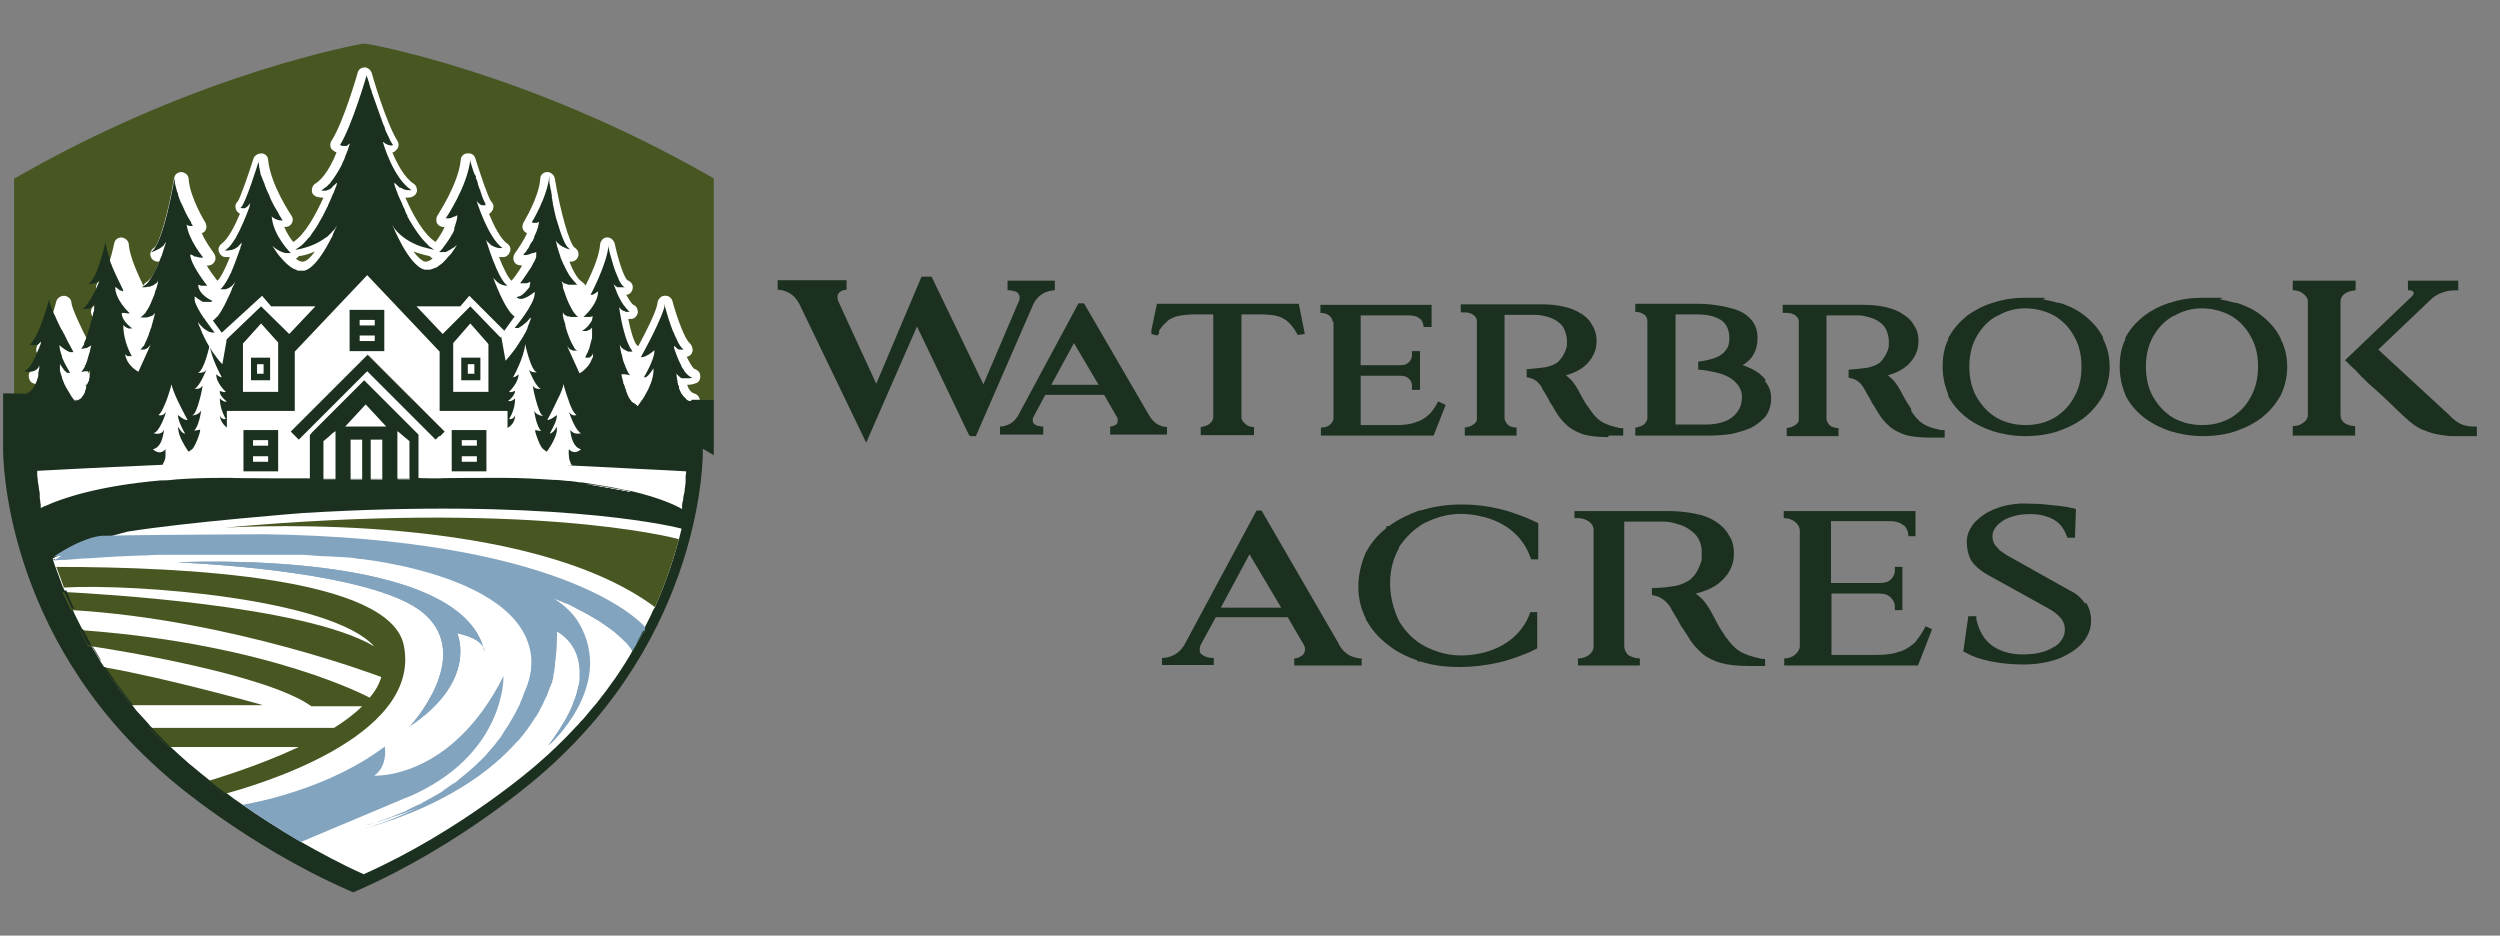 <?xml version="1.0" encoding="UTF-8"?>
<svg xmlns="http://www.w3.org/2000/svg" version="1.1" viewBox="0 0 497 186"><rect x="0" y="0" width="497" height="186" fill="#808080" stroke="none"/>
  <defs>
    <style>
      .cls-1 {
        fill: #fff;
      }

      .cls-2 {
        fill: none;
      }

      .cls-3 {
        fill: #83a4bf;
      }

      .cls-4 {
        fill: #1c301f;
      }

      .cls-5 {
        fill: #1d1d1b;
      }

      .cls-6 {
        fill: #485722;
      }
    </style>
  </defs>
  <!-- Generator: Adobe Illustrator 28.6.0, SVG Export Plug-In . SVG Version: 1.2.0 Build 709)  -->
  <g>
    <g id="Capa_1">
      <g>
        <path class="cls-4" d="M414.5,120c-.7-1.1-1.7-2-3-2.6l-12.5-7h0c-.6-.4-1.2-.8-1.6-1.1h0c0,0,0-.1,0-.1-.4-.4-.8-.8-1-1.2h0c-.2-.5-.3-.9-.3-1.4,0-1.5,1.2-2.5,2.1-3.1,1.5-.9,3.3-1.3,5.5-1.3,1.2,0,2.9.2,4.4,1,1.3.7,2.2,1.8,2.7,3.2l.2.5h1.5l.2-5.7-.7-.2c-.3,0-.6-.1-1-.2h0c-.6-.1-1.4-.2-2.3-.3h-.1c-.8-.1-1.8-.2-2.8-.3-1,0-2.1-.1-3.3-.1h-.8,0c-1.8.1-3.4.4-4.9,1-1.7.6-3.1,1.6-4.2,2.7-1,1.2-1.6,2.4-1.6,3.9,0,1.2.2,2.4.8,3.6.7,1.1,1.8,2.1,3.4,3l12.1,6.7c1.1.6,1.9,1.3,2.4,1.9.5.6.8,1.4.8,2.2,0,1.4-.7,2.6-2.1,3.5h-.1c-1.5,1-3.5,1.5-6.2,1.5-2.4,0-4.4-.6-6-1.7-1.6-1.1-2.7-3-3.2-5.3v-.6h-1.6l-1,7,.4.2c.9.5,1.8.9,2.8,1.2,1.3.4,2.7.7,4.2.9h0c1.5.2,3.1.3,4.6.3,2.5,0,4.8-.4,6.8-1.1l.5-.2h0c1.8-.8,3.2-1.7,4.3-2.9,1.2-1.4,1.8-2.8,1.8-4.5,0-1.3-.3-2.5-1-3.6h0Z"/>
        <path class="cls-4" d="M304.2,121.8c-1.4,3.9-4.6,6.7-9.1,7.9h0c-4.4,1.1-8,.7-11.8-1.2-2.1-1.1-3.8-2.8-5.1-4.9h0c-2.4-4.8-2.5-10.4-.1-14.6v-.2c1.4-2.1,3.1-3.7,5.2-4.9h.1c0,0,0,0,0,0,3.8-1.9,7.4-2.2,11.7-1.1h0c4.5,1.2,7.7,4,9.1,7.9l.2.5h1.4s0-7.2,0-7.2l-.4-.2c-1.8-.9-5-2.1-7.2-2.6-2.5-.6-4.9-.9-7.2-.9h0s-.7,0-.7,0c-2.7,0-5.4.4-7.9,1.2h-.3c-2.2.8-4.2,1.8-6,3.1h-.5v.4c-1.7,1.3-3.1,3-4.1,4.9-1.9,4.4-2,9.1,0,13h0c0,.1,0,.1,0,.2l.2.3h0c1,1.8,2.4,3.4,4.1,4.7h0c1.7,1.4,3.7,2.4,6,3.2v.2h.6c2.4.8,5,1.1,7.8,1.1h0c2.5,0,5.1-.3,7.8-.9,2.2-.5,5.5-1.7,7.2-2.6l.4-.2v-7.2s-1.4,0-1.4,0l-.2.5Z"/>
        <path class="cls-4" d="M266.1,127.9l-15.3-26.4h-1s-14.4,26.8-14.4,26.8c-.6.9-1.2,1.5-2,1.9-.8.4-1.6.6-2.4.6v1.4h10.3v-1.4c-.3,0-.7,0-1.1-.1-.5-.1-.9-.3-1.3-.6-.3-.2-.4-.5-.4-.9,0-.3,0-.7.3-1.2l2.9-5.3h14.3l3.2,5.5c.1.3.2.3.2.5.1.6,0,1.1-.4,1.5-.5.4-1.1.7-1.7.7v1.4h13.4v-1.4c-.8,0-1.6-.2-2.4-.6-.9-.5-1.6-1.2-2.2-2.3ZM242.7,120.8l5.7-10.6,6.3,10.6h-12Z"/>
        <path class="cls-4" d="M342.9,126.5s0,0,0-.1h0s-.1-.2-.1-.2c0,0,0,0,0,0l-.4-.6s0,0,0,0h0c-.6-.9-1.1-1.8-1.6-2.8-.7-1.4-1.5-2.8-2.5-3.8-.4-.4-.8-.7-1.2-1,3-.7,5.1-2,6.5-4.1.8-1.3,1.1-2.5,1.1-3.9s-.3-2.6-1-3.6h0c-.6-1.1-1.5-2-2.6-2.7h0c-1.2-.8-2.6-1.3-4.2-1.6-1.6-.3-3.3-.5-5.2-.5h-18s-.7,0-.7,0v1.4h.7c.9,0,1.6.3,2.2.7.5.4.8.8.9,1.4v23.7c-.1.5-.4,1-.9,1.4-.5.4-1.3.7-2.2.7v1.4h12.3v-1.4c-.9,0-1.6-.3-2.2-.6h0c-.6-.5-.9-1.2-.9-1.9v-24.7h7.8c1,0,2,.2,2.8.5.9.2,1.7.6,2.4,1.1.7.5,1.3,1,1.7,1.7.4.7.7,1.6.7,2.6,0,.5,0,1,0,1.5h0c0,.4-.2.8-.3,1.1-.5,1.4-1.2,2.4-2.1,3.1-.9.6-1.9,1-2.9,1.2h-.1c-1.7.3-3.2.4-4.5.4v1.4s0,0,0,0h0c2,.3,3,1.4,3.8,2.6,0,.2.4.7.7,1.3.4.6.8,1.3,1.2,2.1.5.7.9,1.4,1.4,2.1.2.4.6,1,.9,1.4h0c.6.8,1.4,1.6,2.2,2.3.9.7,2.1,1.3,3.5,1.7,1.4.4,3.3.6,5.6.6h3.2v-1.4h-.6c-4.2-.9-5.4-1.8-7.3-4.5Z"/>
        <path class="cls-4" d="M381,127.4c-.8.9-1.9,1.6-3.1,2.1h-.1s-.1,0-.1,0c-1.2.5-2.8.7-4.7.7h-8.9v-12.2h9.6c1,0,1.7.3,2.2.8.5.5.8,1.1.8,1.8v.7h1.5v-8.6s-1.5,0-1.5,0v.7c0,.7-.3,1.3-.8,1.8-.5.5-1.2.7-2.2.7h-9.7v-12.3h11.7c1.2,0,2.1.3,2.8.9h.1c.5.6.8,1.3.8,2.1h1.4v-5h-26.2s0,1.4,0,1.4c.9,0,1.7.3,2.2.7.6.5,1,1.1,1,1.8v22.9c0,.7-.4,1.3-1,1.8-.5.4-1.2.7-2.1.7v1.4h26.6l2.8-7.2-1.3-.6c-.6,1.2-1.2,2.1-1.8,2.8Z"/>
        <path class="cls-4" d="M209.7,57.7v-1.9h-9.4v1.9c.3,0,.6,0,1,.1.4.1.9.2,1.1.5h0c.2.3.3.5.3.8,0,.3,0,.6-.2.9l-7,16.4-10.3-21.4h-2s-9,21.3-9,21.3l-7.4-16.1c-.3-.6-.5-1.4,0-2,.4-.4.9-.6,1.5-.6v-1.9h-13.7v1.9c.7,0,1.5.2,2.2.6.8.4,1.5,1.1,2.1,2.2l13.3,27.6,10.1-23.1,10.2,21.3.3.5h1.2l11.2-25.7c.8-2.1,2.4-3.2,4.5-3.3Z"/>
        <path class="cls-4" d="M230.4,66c0,0,0-.2.1-.3v-.2c.2-.1.3-.3.4-.4.1-.2.2-.3.4-.5.1-.1.3-.3.4-.4.1-.1.3-.2.4-.4.1-.1.3-.2.4-.3h0c.1-.1.3-.2.4-.2.1,0,.3-.1.4-.2.1,0,.3-.1.5-.2.2,0,.3,0,.5-.1,1-.2,2.1-.3,3.4-.3h3.5v20.4h0c0,.7-.5,1.1-.8,1.4-.4.3-1,.5-1.7.6v1.6h10.6v-1.6c-.7,0-1.3-.2-1.7-.6-.3-.3-.8-.7-.8-1.3v-20.5h3.5c1.9,0,3.2.1,4.4.6,1.1.5,2.1,1.4,3,3l.3.5,1.4-.2-1.2-6h-28.2s-1.1,5.2-1.1,5.2v.8c-.1,0,1.2.3,1.2.3l.4-.6Z"/>
        <path class="cls-4" d="M232.1,84.9c-.7,0-1.3-.2-1.9-.5-.7-.4-1.3-1-1.8-1.9l-12.9-22.2h-1.1s-12.1,22.5-12.1,22.5c-.5.7-1,1.2-1.6,1.5-.6.3-1.3.5-1.9.5v1.6h8.6v-1.6c-.3,0-.5,0-.8-.1-.4,0-.7-.2-1-.4-.2-.2-.3-.4-.3-.6,0-.3,0-.6.2-.9l2.3-4.3h11.7l2.6,4.5c.1.2.1.3.1.3,0,.4,0,.8-.2,1-.4.3-.8.5-1.3.5v1.6h11.3v-1.6ZM209,76.5l4.5-8.3,4.9,8.3h-9.4Z"/>
        <path class="cls-4" d="M265.1,63.9v19.2c0,.6-.4,1.1-.8,1.4-.4.3-.9.5-1.7.5v1.6h22.4l2.4-6.1-1.5-.7c-.5,1-1,1.7-1.5,2.3-.7.7-1.5,1.3-2.5,1.7h-.2s-.1.1-.1.1c-1,.4-2.3.6-3.8.6h-7.3v-9.8h7.9c.8,0,1.3.2,1.7.6.4.4.6.8.6,1.4v.8h1.6v-7.7s-1.6,0-1.6,0v.8c0,.5-.2,1-.6,1.4-.4.4-.9.6-1.7.6h-7.9v-9.9h9.6c.9,0,1.7.2,2.2.7h.1c.5.6.6,1.2.6,1.6h1.6v-4.4h-22.1s0,1.6,0,1.6c.7,0,1.3.2,1.7.5.5.4.7.8.7,1.3Z"/>
        <path class="cls-4" d="M466.1,84.1c-.4-.3-.8-.8-.8-1.6v-22.6c0-.6.3-1.1.8-1.5.6-.4,1.3-.6,2.2-.7v-1.9s-12.5,0-12.5,0v1.9c.8,0,1.5.2,2.1.7.4.3.9.8.9,1.5v22.6h0c0,.8-.5,1.3-1,1.6-.5.4-1.2.6-2,.6v1.9h12.4v-1.9c-.8,0-1.5-.2-2.1-.6h0Z"/>
        <path class="cls-4" d="M491.7,84.8c-.8,0-1.8-.2-2.5-.5h0c-.7-.4-1.5-.9-2.2-1.7l-14.2-13.1,10.7-10.2h0c.6-.5,1.3-.9,2.2-1.2.8-.3,1.8-.4,3-.4v-1.9s-10,0-10,0v1.9c.4,0,.9,0,1.1.4,0,.1.1.2,0,.3,0,0,0,.2-.3.5l-13.3,12.7,1.1,1.1c.6.5,1.3,1.2,2.1,2.1h0c.9.9,1.8,1.8,2.9,2.7,1.1,1,2.1,1.9,2.9,2.7.9.9,1.7,1.6,2.3,2.2.5.5.9.8,1,.9.8.8,1.8,1.5,2.8,2,1,.4,2,.8,3,1,1,.2,1.9.3,2.7.4.8,0,1.4,0,1.9,0h3.5v-1.9h-.9Z"/>
        <path class="cls-4" d="M319.8,86.6h2.9v-1.5h-.7c-3.5-.8-4.4-1.5-6-3.8,0,0,0,0,0,0h0s-.4-.6-.5-.7h0s0,0,0,0h0s0,0,0,0c-.5-.7-.9-1.5-1.3-2.2-.6-1.2-1.3-2.4-2.2-3.2-.2-.2-.5-.4-.7-.6,2.3-.6,4-1.7,5.1-3.4.7-1.1,1-2.2,1-3.4s-.3-2.3-.9-3.2h0c-.5-1-1.3-1.7-2.2-2.3h-.1c-1-.7-2.2-1.1-3.6-1.4-1.3-.3-2.8-.4-4.4-.4h-15s-.8,0-.8,0v1.6h.8c.7,0,1.3.2,1.7.5.4.3.6.6.7,1v19.8c0,.4-.3.7-.7,1-.4.3-1,.5-1.7.6v1.6h10.3v-1.6c-.7,0-1.3-.2-1.7-.5h0c-.4-.4-.7-.9-.7-1.4v-20.5h6.3c.8,0,1.6.2,2.3.4.7.2,1.4.5,1.9.9.6.4,1,.8,1.3,1.4.3.6.5,1.3.6,2.1,0,.4,0,.8,0,1.2h0c0,.3-.1.6-.2.9-.4,1.1-1,1.9-1.6,2.5-.7.5-1.5.8-2.4,1h0c-1.4.2-2.7.3-3.8.4v1.6s0,0,0,0h0c1.5.2,2.3.9,3,2,0,.2.3.6.6,1.1.3.5.7,1.1,1,1.8.4.6.8,1.2,1.1,1.8.2.3.5.8.8,1.2h0c.5.7,1.2,1.4,1.9,2,.8.6,1.8,1.1,3,1.5,1.2.3,2.8.5,4.8.5Z"/>
        <path class="cls-4" d="M453.3,67.1c-.8-1.6-2-3-3.5-4.2-1.4-1.2-3.2-2.1-5.2-2.7h-.1c0,0-.2,0-.2,0-1-.3-2-.5-3-.7l.6-.3h-4.1c-2.3,0-4.4.3-6.4,1h-.1c-1.9.6-3.6,1.5-5.1,2.6l-.2.2c-1.5,1.2-2.7,2.6-3.5,4.2h0c0,0,0,.1,0,.1v.2c0,0,0,0,0,0-.8,1.6-1.1,3.4-1.1,5.4s.4,3.8,1.1,5.5h0c0,0,.1.3.1.3.8,1.6,2,3,3.5,4.2,1.5,1.2,3.3,2.1,5.3,2.8,2,.6,4.2,1,6.5,1s4.6-.3,6.6-1c2-.7,3.8-1.6,5.3-2.8,1.5-1.2,2.7-2.7,3.6-4.3.8-1.7,1.3-3.6,1.3-5.6s-.4-3.9-1.3-5.6v-.2ZM443.7,83h-.1c-1.7,1-3.6,1.5-5.8,1.5s-4-.5-5.7-1.4h0c-1.7-1-3-2.4-4-4.1-1-1.7-1.5-3.8-1.5-6.1s.5-4.4,1.5-6.1c1-1.7,2.3-3.1,4-4h.1c1.7-1,3.5-1.5,5.5-1.5s4,.5,5.7,1.4h0c1.7,1,3,2.3,4,4.1,1,1.7,1.5,3.7,1.5,6.1s-.5,4.3-1.5,6.1c-.9,1.7-2.2,3-3.8,4Z"/>
        <path class="cls-4" d="M351,75.5c-.7-.9-1.7-1.7-3-2.3h-.1c0-.1-.2-.1-.2-.1-.4-.2-.8-.4-1.3-.5,2-1.1,3-3,3-5.4,0-1.5-.4-2.6-1.2-3.6h0c-.8-.9-1.8-1.6-3-2-1.2-.4-2.4-.7-3.8-.9h0c-1.3-.2-2.5-.3-3.6-.3h-12.7s0,1.6,0,1.6c.7,0,1.3.2,1.7.5.5.3.7.8.7,1.4v19.2c0,.6-.4,1-.7,1.3-.4.3-1,.5-1.7.6v1.6h14.6c1.4,0,2.9-.1,4.3-.3h0c1.5-.3,2.8-.7,4-1.2,1.2-.6,2.2-1.4,3-2.3.7-1,1.1-2.2,1.1-3.6s-.4-2.4-1.2-3.4h0ZM333.1,62.5h4.3c2,0,3.6.4,4.7,1.1,1.4.9,1.7,2.5,1.7,3.6s-.2,1.8-.7,2.4c-.4.6-1.1,1.1-1.8,1.4-.9.4-2.1.7-3.7.9v1.6c.9,0,1.9.2,2.3.3,2.5.4,4.2,1.1,5.4,2.5.6.7,1,1.6,1,2.5,0,1.3-.3,2.3-1,3.2-.6.8-1.4,1.4-2.5,1.8h0c-1.1.4-2.3.6-3.7.6h-6v-22Z"/>
        <path class="cls-4" d="M418.1,67.1c-.8-1.6-2-3-3.5-4.2-1.4-1.2-3.2-2.1-5.2-2.7h-.1c0,0-.2,0-.2,0-1-.3-2-.5-3-.7l.6-.3h-4.1c-2.3,0-4.4.3-6.4,1h-.1c-1.9.6-3.6,1.5-5.1,2.6h0s-.2.2-.2.2c-1.5,1.2-2.6,2.6-3.5,4.2h0c0,0,0,.1,0,.1v.2c0,0,0,0,0,0-.8,1.6-1.1,3.4-1.1,5.4s.4,3.8,1.1,5.5h0c0,.1,0,.1,0,.2h0c0,.1,0,.1,0,.1.8,1.6,2,3,3.5,4.2,1.5,1.2,3.3,2.1,5.3,2.8,2,.6,4.2,1,6.5,1s4.6-.3,6.6-1c2-.7,3.8-1.6,5.3-2.8,1.5-1.2,2.7-2.7,3.6-4.3.8-1.7,1.3-3.6,1.3-5.6s-.4-3.9-1.3-5.6v-.2ZM408.6,83h-.1c-1.7,1-3.6,1.5-5.8,1.5s-4-.5-5.7-1.4h0c-1.7-1-3-2.4-4-4.1-1-1.7-1.5-3.8-1.5-6.1s.5-4.4,1.5-6.1c1-1.7,2.3-3.1,4-4h.1c1.7-1,3.5-1.5,5.5-1.5s4,.5,5.7,1.4h0c1.7,1,3,2.3,4,4.1,1,1.7,1.5,3.7,1.5,6.1s-.5,4.4-1.5,6.1c-.9,1.7-2.2,3-3.8,4Z"/>
        <path class="cls-4" d="M379.9,81.4s0-.1,0-.2h0s0,0,0,0h0s-.4-.6-.4-.6h0s0,0,0,0c-.5-.7-.9-1.5-1.3-2.2-.6-1.2-1.3-2.4-2.2-3.2-.2-.2-.5-.4-.7-.6,2.3-.6,4-1.7,5.1-3.4.7-1.1,1-2.2,1-3.4s-.3-2.3-.9-3.1h0c-.5-1-1.3-1.7-2.3-2.3h0c-1-.7-2.2-1.1-3.6-1.4-1.3-.3-2.8-.4-4.4-.4h-15s-.8,0-.8,0v1.6h.8c.7,0,1.3.2,1.7.5.4.3.6.6.7,1v19.8c0,.4-.3.7-.7,1-.4.3-1,.5-1.7.6v1.6h10.3v-1.6c-.7,0-1.3-.2-1.7-.5h0c-.4-.4-.7-.9-.7-1.4v-20.5h6.3c.8,0,1.6.2,2.3.4.7.2,1.4.5,1.9.9.6.4,1,.8,1.3,1.4.3.6.5,1.3.6,2.1,0,.4,0,.8,0,1.2h0c0,.3-.1.6-.2.9-.4,1.1-1,1.9-1.6,2.5-.7.5-1.5.8-2.4,1h0c-1.4.2-2.7.3-3.8.4v1.6s0,0,0,0h0c1.5.2,2.3.9,3,2,.1.2.4.7.6,1.1.3.5.7,1.1,1,1.8.4.6.8,1.2,1.1,1.8.2.3.6.9.8,1.2.5.7,1.2,1.4,1.9,2,.8.6,1.8,1.1,3,1.5,1.2.3,2.8.5,4.8.5h2.9v-1.5h-.7c-3.4-.7-4.4-1.5-5.9-3.7Z"/>
      </g>
    </g>
    <g id="Layer_2">
      <g>
        <path class="cls-6" d="M141.9,35.6v43.9h-29.1c-.6-1.6-1-3.2-1-3.2,0,.6-.5,1.9-1.2,3.2h-4.4c-.4-1.4-.6-2.8-.6-2.8.4.9,1.6.7,1.6.7-1-.4-2.2-3.4-2.4-3.9.4.8,1.7.6,1.7.6-1.2,0-2.4-5.6-2.4-5.6-.2,2.7-2.4,6.6-2.4,6.6.5,0,1.1-.6,1.1-.6,0,1.7-1.9,3.5-1.9,3.5.4.2,1.2-.2,1.2-.2,0,.6-.5,1.2-.9,1.6h-14.2v-9.4l-14.4-15.2-14.4,15.2v9.4H2.8v-43.9l1.1-.6C40.2,14.2,71.7,8.8,72,8.7h.4c0,0,.4,0,.4,0,.3,0,31.8,5.5,68.1,26.2l1.1.6Z"/>
        <path class="cls-1" d="M48.4,85.6v6.7h6.9v-6.7h-6.9ZM56.5,90.6s.3,0,.9,0h0c0,0-.9,0-.9,0ZM89.8,85.6v6.7h6.9v-6.7h-6.9ZM138,78.2c-.6-.1-1.1-.8-1.4-1.7.6,0,1.2-.1,1.7-.3.7-.2,1-.9.9-1.6,0-.6-.6-1.1-1.2-1.3-.4-.3-.9-1.2-1.5-2.4.1,0,.3,0,.4-.1.5-.2.8-.7.8-1.2,0-.5-.2-1-.6-1.4-.9-.7-2.5-4.9-3.4-8.3-.2-.7-.8-1.2-1.6-1.1-.7,0-1.3.7-1.4,1.4,0,1.1-1.8,4.9-3.8,8.6,0,0-.2-.1-.3-.2-.5-.5-1.2-2.6-1.7-5.2.3,0,.5,0,.7,0,.6-.1,1.1-.6,1.2-1.3,0-.7-.3-1.3-.9-1.5-.3-.2-.8-.9-1.4-2,0,0,0,0,0,0,.8,0,1.3-.8,1.3-1.5,0-.7-.5-1.2-1.1-1.4-.7-.7-1.8-4-2.5-7.3-.2-.7-.8-1.2-1.5-1.2-.7,0-1.3.6-1.4,1.4-.2,2.7-2,6.4-2.9,8.2-.1-.3-.4-.5-.6-.7-.9-.5-1.9-2.2-2.6-4.1.7.1,1.4-.2,1.7-.9.3-.7,0-1.5-.7-1.9-1-.8-2.8-7.1-3.9-13.7-.1-.7-.8-1.3-1.5-1.3-.8,0-1.4.6-1.4,1.4-.3,3.8-3.3,8.5-3.3,8.6-.2.4-.3.8-.2,1.2.1.4.4.7.7.9,0,0,.1,0,.2,0-.7,1.6-1.9,3.3-2.4,4-.3.4-.4.9-.3,1.4.1.5.5.9,1,1,.2,0,.5.1.7.1-.6,1-1.3,2.1-2.1,3,0,0,0,0,0,0,0,0,0,0,0,0-.6-.4-1.6-2.4-2.5-4.7.3,0,.6,0,.9,0,.6,0,1.1-.5,1.3-1.1.2-.6,0-1.2-.6-1.6-1.3-.9-2.6-3.5-3.6-5.9.2,0,.3-.2.3-.2.4-.3.6-.8.6-1.3,0-.4-.2-.7-.5-1-.6-.9-2-5-3.1-8.5-.2-.7-.8-1.1-1.6-1-.7,0-1.3.6-1.3,1.3-.5,4.9-4.6,10.9-4.6,11-.3.4-.3.9-.2,1.4.2.5.6.8,1.1.9.2,0,.4,0,.5,0-.5,1.2-1.3,2.3-1.8,3-2.3-1.4-4.6-5.5-6-8.8.8,0,1.3-.1,1.4-.2.5-.2.9-.7.9-1.2,0-.6-.2-1.1-.7-1.4-1.8-1.2-3.3-4-4.2-6.2.3,0,.5-.2.7-.4.6-.5.7-1.3.3-1.9-2.3-3.7-5.1-13.4-5.1-13.5-.2-.6-.8-1.1-1.4-1.1s-1.3.4-1.4,1.1c0,0-2.8,9.8-5.2,13.5-.4.6-.3,1.5.3,1.9.2.1.4.3.7.4-.9,2.3-2.4,5.1-4.2,6.2-.5.3-.7.8-.7,1.4,0,.6.4,1,.9,1.2.1,0,.6.2,1.4.2-1.5,3.3-3.7,7.4-6,8.8-.6-.7-1.3-1.8-1.8-3,.2,0,.3,0,.5,0,.5-.1.9-.4,1.1-.9s.1-1-.2-1.4c0,0-4.1-6-4.6-11,0-.7-.6-1.3-1.3-1.3-.7,0-1.4.4-1.6,1-1.1,3.5-2.6,7.7-3.1,8.5-.3.3-.5.6-.5,1,0,.5.2,1,.6,1.3,0,0,.2.1.3.2-1,2.4-2.4,5.1-3.6,5.9-.5.4-.8,1-.6,1.6.2.6.7,1.1,1.3,1.1.2,0,.5,0,.9,0-.9,2.3-1.9,4.3-2.5,4.7,0,0,0,0,0,0,0,0,0,0,0,0-.7-.9-1.5-2-2.1-3,.2,0,.5,0,.7-.1.5-.1.8-.5,1-1,.1-.5,0-1-.3-1.4-.5-.7-1.7-2.3-2.4-4,0,0,.1,0,.2,0,.4-.2.6-.5.7-.9.1-.4,0-.8-.2-1.2,0,0-3-4.8-3.3-8.6,0-.8-.7-1.3-1.4-1.4-.8,0-1.4.5-1.5,1.3-1.1,6.6-2.9,12.9-3.9,13.7-.7.4-1,1.2-.7,1.9.3.7,1,1,1.7.9-.8,1.9-1.7,3.6-2.6,4.1-.3.2-.5.4-.6.7-1-2.1-2.7-5.7-2.9-8.2,0-.7-.7-1.3-1.4-1.4-.8,0-1.4.5-1.5,1.2-.7,3.3-1.8,6.6-2.5,7.3-.6.2-1.1.7-1.1,1.4,0,.8.5,1.4,1.3,1.5,0,0,0,0,0,0-.6,1-1.1,1.8-1.4,2-.6.3-1,.9-.9,1.5,0,.6.6,1.2,1.2,1.3.2,0,.5,0,.7,0-.6,2.5-1.2,4.7-1.7,5.2,0,0-.2,0-.3.2-1.9-3.6-3.7-7.5-3.8-8.6,0-.7-.6-1.3-1.4-1.4-.7,0-1.4.4-1.6,1.1-.9,3.5-2.5,7.7-3.4,8.3-.4.3-.6.8-.6,1.4,0,.5.4,1,.8,1.2,0,0,.2,0,.4.1-.6,1.2-1.1,2.2-1.5,2.4-.6.1-1.1.6-1.2,1.3,0,.7.3,1.4.9,1.6.5.2,1.1.3,1.7.3-.3.8-.8,1.5-1.4,1.7-.6.1-1.1.6-1.2,1.3h1.6c.1,0,.2,0,.3,0h9.3l.7,1s0,0,0,0h0c0,0,0-.1.2-.2,0,0,.1,0,.2-.1,0,0,0,0,0,0,0,0,0,0,.2,0,.1,0,.2-.2.4-.3,0,0,0,0,.2-.1,0,0,0,0,0,0,0,0,0,0,.1-.2h16.4c.9,1.9,2,3.9,2,3.9-.7,0-1.9-1-1.9-1-.1,1.2,1.4,3.7,1.4,3.7-.6,0-1.4-1.4-1.4-1.4,0,.5,0,1.1.3,1.7.6,1.7,1.8,3.3,1.8,3.3l.7-.5c.5-.3,1.1-1.8,1.4-2.9.2-.6.3-1,.2-1-.8.2-1.2.2-1.2.2.9-.8,1.4-3.7,1.4-4.1-.3,1-1.8,1.1-1.8,1.1.6-.2,1.1-1.7,1.5-3.2h3.9c0,2.2,1.2,3.9,1.2,3.9-.8.2-1.2-.7-1.2-.7,0,1.2.9,2,1.4,2.4v-3.3h13.5v-11.8l14.4-15.2,14.4,15.2v11.8h13.5v3.4c.5-.3,1.5-1.2,1.5-2.5,0,0-.3.9-1.2.7,0,0,1.1-1.7,1.2-4,0,0,0,0,0-.1,0,0,0,0-.1.1h-.8c.4-.4.9-1,.9-1.6,0,0-.8.4-1.2.2,0,0,2-1.8,1.9-3.5,0,0-.6.6-1.1.6,0,0,2.2-3.9,2.4-6.6,0,0,1.2,5.6,2.4,5.6,0,0-1.3.2-1.7-.6.2.4,1.4,3.4,2.4,3.9,0,0-1.2.2-1.6-.7,0,0,.2,1.4.6,2.8.4,1.5.9,3.1,1.5,3.3,0,0-1.5-.1-1.8-1.1,0,.4.5,3.3,1.4,4.1,0,0-.5,0-1.2-.2,0,0,0,.1,0,.3.2.8,1,3.1,1.6,3.5l.7.5s1.6-2.1,2-4c0-.3.1-.7,0-1,0,0-.3.6-.7,1-.2.2-.5.4-.7.4,0,0,0-.1.2-.4.4-.7,1.3-2.4,1.2-3.3,0,0-1.2,1.1-1.9,1,0,0,1.1-2,2-4,.6-1.3,1.1-2.5,1.2-3.2,0,0,.4,1.6,1,3.2.5,1.3,1,2.5,1.6,3,0,0-.8.4-1.5-.6,0,.2,1,3,2,3.9.2.2.4.3.5.3,0,0-1.2.5-1.9-.3-.1-.1-.2-.3-.3-.4,0,0,0,.2,0,.4.1,1,.6,3.2,2.1,3.5,0,0-1.3,1.4-2.4,0,0,0,0,.6,0,1.4,0,.5.2,1,.4,1.5h24c0-.3,0-.6,0-.9,0,0,0-.2,0-.2,0-.1,0-.3,0-.4v-11.2h1.7c0-.6-.6-1.2-1.2-1.3ZM102.1,67.2s0,0,0,0c0,0,0,0,0,0h0ZM84.4,52c-.6-.2-1.4-.9-2.2-2,1.4.5,2.6.8,3.2.9.2.2.4.4.6.5-.6.5-1.2.7-1.6.6ZM60.4,52c-.5.1-1-.1-1.6-.6.3-.1.5-.3.6-.5.6,0,1.8-.3,3.2-.9-.8,1.1-1.5,1.8-2.2,2ZM17.5,72.5c.5,0,.9-.4,1.1-.8,0,0,0-.2,0-.2h.1c0,0,.2,0,.4,0-.3.9-.6,1.7-.9,1.9-.3.2-.4.5-.5.9-.3-.5-.6-1.1-.9-1.7.2,0,.4,0,.6,0ZM18,78.4c-.4-.6-.7-1.2-1-1.9.4,0,.8-.4,1-.8,0-.1.1-.3.1-.4.3.3.6.5,1,.6-.3.9-.8,2-1.1,2.5ZM87,84.6l-5-5-9.1-9.1-9.1,9.1-5,5-1.2,1.2.9.9.7.7,2.8-2.8,5-5h2.1l-5,5-1.7,1.7-.4.4h0v5.6h2.3v-4.6l1.2-1h1.2v5.6h3v-4.9h2.3v4.9h1.7v-4.9h2.3v4.9h4.1c-.4,0-.7,0-1.1,0v-5.5h1.2l1.2,1v4.6h2.4v-5.5h0c0,0,2.1,0,2.1,0l.7.7.7-.7.9-.9-1.2-1.2ZM72.7,80.4l3.9,4.1.2.2h-8.2l.2-.2,3.9-4.1ZM69.5,61.6v8.2h6.9v-8.2h-6.9ZM7.2,92.2h0c0,0,0,0,0,0,0,0,0,0,0,0Z"/>
        <path class="cls-4" d="M57.5,90.7h0c0,0-.9,0-.9,0,0,0,.3,0,.9,0Z"/>
        <rect class="cls-4" x="69.5" y="61.6" width="6.9" height="8.2"/>
        <rect class="cls-4" x="48.4" y="85.6" width="6.9" height="8.2"/>
        <path class="cls-4" d="M141.9,90.5v-11h-4.4v.2c0,0-.2,0-.3,0,0,0-.2,0-.2,0h0s0,0,0,0c0,0-.2,0-.2-.1,0,0-.1,0-.2-.1,0,0-.1,0-.2-.2,0,0-.1-.1-.2-.2,0,0-.1-.1-.2-.2,0,0-.1-.1-.2-.2,0-.1-.2-.3-.3-.4-.1-.2-.2-.4-.3-.6,0-.1-.1-.3-.2-.4,0,0,0,0,0,0,0,0,0-.2,0-.3,0-.2-.1-.4-.2-.5,0-.1,0-.3-.1-.4,0,0,0,0,0,0,0,0,0-.2,0-.3-.1-.5-.2-.9-.2-1.2,0,0,0,0,0-.1,0-.2,0-.4,0-.4,0,0,0,.2.1.3h0s0,0,0,0c0,0,0,.1.2.2,0,0,.1.2.2.2,0,0,.1.1.2.2,0,0,.2.1.3.2,0,0,.1,0,.2,0,0,0,0,0,0,0,0,0,.1,0,.2,0,0,0,.1,0,.2,0,0,0,0,0,.1,0,0,0,.1,0,.2,0,0,0,.1,0,.2,0,0,0,.1,0,.2,0,0,0,.1,0,.2,0,.4,0,.6-.2.6-.2-.3,0-.6-.2-.9-.5,0,0-.2-.2-.3-.3-.2-.2-.4-.5-.5-.7,0,0-.1-.2-.2-.3l-.2-.3c0,0,0-.2-.1-.3-.6-1.1-1-2.3-1.3-3.1,0-.1,0-.2-.1-.3,0,0,0-.1,0-.2,0,0,0,0,0-.1,0-.1,0-.2,0-.2,0,0,.1.2.2.2h0s0,0,0,0c.3.3.5.5.8.6,0,0,.1,0,.2,0t0,0c0,0,.1,0,.2,0,0,0,0,0,0,0,0,0,0,0,.1,0s0,0,0,0c0,0,0,0,0,0,0,0,0,0,0,0h0s0,0,0,0c.3,0,.4,0,.4,0-.5-.4-1-1.1-1.4-2.1,0-.1-.1-.2-.2-.4-.1-.2-.2-.5-.3-.7,0-.1-.1-.3-.2-.4-.7-1.8-1.3-3.8-1.6-4.9,0,0,0-.2,0-.3,0,0,0,0,0-.1,0-.2,0-.3,0-.3-.1,2.3-4.8,10.7-4.8,10.7h.1s0,0,0,0c0,0,.1,0,.2,0,.8-.1,1.7-.8,2.2-1.2,0,0,.1-.1.2-.2,0,0,0,0,0,0,0,0,0,0,0,0h0c.1,1.8-2.1,5.4-2.1,5.4,0,0,0,0,.1,0,0,0,0,0,0,0,0,0,0,0,.1,0,0,0,0,0,0,0,0,0,0,0,.1,0,0,0,0,0,.1,0,.8-.5,1.5-1.8,1.5-1.8,0,0,0,.1,0,.2,0,.1,0,.3,0,.4,0,0,0,.2,0,.3-.1,1-.5,2.2-1,3.2,0,.1-.1.3-.2.4-.4.8-.8,1.5-1.2,2-.3.5-.6.8-.7,1,0,0,0,0,0,0h-.1c-.1-.2-.4-.4-.9-.7,0,0,0,0-.2-.1,0,0,0,0,0,0,0,0,0,0-.1-.2-.2-.2-.4-.5-.6-.9,0-.2-.2-.3-.2-.5,0-.1-.1-.3-.2-.4,0,0,0-.1,0-.2-.1-.3-.2-.5-.3-.8,0,0,0-.2-.1-.3,0-.1-.1-.3-.2-.4,0,0,0-.2,0-.2,0-.1,0-.2-.1-.4-.2-.7-.3-1.2-.2-1.2,0,0,0,0,0,0h0c0,0,.2,0,.2,0,.1,0,.3,0,.4,0,.7.1,1,.2,1.1.2h0c0,0-.2-.2-.3-.3,0,0,0-.1-.1-.2,0-.1-.2-.3-.2-.4,0,0,0-.1-.1-.2,0-.1-.1-.3-.2-.4,0,0,0-.2-.1-.3,0-.2-.1-.3-.2-.5-.2-.5-.3-.9-.4-1.4,0-.2-.1-.5-.2-.7-.2-.9-.3-1.7-.3-1.8,0,.2.1.3.2.4h0c0,0,0,.2.1.2,0,0,0,.1.2.2,0,0,.1.1.2.2,0,0,.1,0,.2.1,0,0,.1,0,.2.1.2.1.4.2.6.3,0,0,.2,0,.3,0,0,0,.2,0,.3,0,.1,0,.3,0,.3,0,0,0,.1,0,.1,0,0,0,0,0,0,0t0,0s0,0-.1,0c0,0-.1,0-.2-.2,0,0,0,0,0-.1-1.2-1.4-2.1-5.8-2.4-7.7,0-.2,0-.4-.1-.6,0,0,0,0,0,0,0-.1,0-.2,0-.3,0,0,0,0,0,0,0,0,0,.2.2.3h0s0,0,0,0c0,0,0,.1.2.2.1.1.3.3.5.3.1,0,.3.1.4.2.2,0,.5,0,.6,0,0,0,.1,0,.2,0h0s0,0,0,0h0s0,0,0,0c0,0,0,0,.1,0,0,0,0,0,0,0-.2,0-.4-.2-.6-.5,0,0-.2-.2-.3-.3,0-.1-.2-.3-.3-.4s-.2-.3-.3-.4c0-.1-.1-.2-.2-.3,0-.1-.2-.3-.2-.4-.3-.5-.6-1.1-.8-1.6,0-.1,0-.2-.1-.3-.3-.8-.6-1.4-.6-1.5,0,.2.2.3.3.4s0,0,0,0c0,0,.1.1.2.2.1,0,.3.2.4.2,0,0,.2,0,.2,0,.2,0,.3,0,.5,0,0,0,.1,0,.2,0h0s0,0,.1,0c.2,0,.4,0,.5,0,0,0,.1,0,.1,0-.2,0-.3,0-.5-.2,0,0,0,0-.1-.1-.1-.1-.3-.3-.4-.5-.1-.2-.3-.5-.4-.7,0,0,0-.2-.1-.3-.4-.9-.8-1.9-1.1-3-.4-1.3-.7-2.4-.8-3.1,0,0,0,0,0-.1h0s0,0,0,0c0-.2,0-.4,0-.4-.4,4-3.6,9.9-3.6,9.9h.2s0,0,.1,0c0,0,0,0,0,0,.1,0,.2,0,.3-.1.4-.2.8-.5.9-.6,0,0,0,0,0,0h0s0,0,0,0c0,2.6-2.9,5.1-2.9,5.1,0,0,.1,0,.2,0,0,0,0,0,.1,0,0,0,0,0,.1,0,0,0,0,0,0,0,0,0,0,0,0,0,0,0,.2,0,.3,0,0,0,.1,0,.2,0,.1,0,.2,0,.3,0,0,0,0,0,.1,0,.3,0,.5-.2.5-.2h0c0,.5-.1.9-.3,1.2,0,0,0,0,0,0-.2.3-.5.7-.7.9,0,0-.1.1-.2.2,0,0-.1.1-.2.2-.4.3-.7.5-.7.5.2,0,.3,0,.5,0s0,0,0,0c0,0,0,0,0,0,.1,0,.2,0,.3,0,0,0,0,0,.1,0,.1,0,.3-.1.4-.2,0,0,0,0,.1,0,.4-.2.6-.5.6-.5,0,0,0,0,0,.1,0,.4,0,.8,0,1.2,0,0,0,0,0,0,0,.2,0,.4,0,.5,0,.2,0,.4-.1.6-.1.5-.3,1-.4,1.5,0,.3-.2.5-.3.8,0,0,0,0,0,0,0,.1,0,.2-.1.3-.2.3-.3.6-.4.8,0,0,0,0,0,.1,0,0,0,.1,0,.1.1,0,.3,0,.4,0h0s0,0,0,0c0,0,0,0,0,0,0,0,.1,0,.2,0,0,0,0,0,.1,0,.5-.2.8-.7.8-.9,0,0,0,0,0,0,0,0,0,0,0,0,0,.1,0,.2,0,.3,0,0,0,0,0,0,0,.3,0,.5-.2.8-.2.5-.4.9-.7,1.3-.1.2-.3.3-.4.5-.6.6-1.1,1-1.4,1.1,0,0,0,0,0,0l-2.5-5.5c0,.1.2.3.3.4.1.1.2.3.4.4,0,0,0,0,.1,0,.1,0,.3.2.4.2,0,0,0,0,.1,0,.1,0,.2,0,.4,0,0,0,0,0,.1,0s0,0,0,0c0,0,0,0,0,0h0s0,0,0,0c0,0,0,0,.1,0s0,0,0,0c.2,0,.2,0,.2,0,0,0-.1,0-.2-.1-.2-.1-.4-.3-.5-.6-.6-.9-1.2-2.4-1.6-3.8,0-.1,0-.2-.1-.3,0-.1,0-.2,0-.3-.1-.5-.3-.9-.4-1.3,0-.2,0-.3-.1-.4,0,0,0-.2,0-.3,0-.1,0-.2,0-.3,0,0,0,0,0-.1,0,0,0-.1,0-.2,0,.2.1.3.2.4,0,0,0,.1.2.2,0,0,0,0,.1.1,0,0,0,0,.1,0,0,0,.2.1.3.2,0,0,.1,0,.2,0,.1,0,.3,0,.4.1.1,0,.2,0,.3,0,0,0,0,0,.1,0,0,0,.2,0,.2,0,0,0,0,0,0,0,0,0,.1,0,.2,0,.4,0,.7,0,.7,0,0,0,0,0,0,0-.9-.7-1.7-2.3-2.3-3.8,0,0,0-.2-.1-.3-.2-.6-.4-1.2-.6-1.7,0,0,0-.2,0-.3,0,0,0,0,0,0,0-.2,0-.3-.1-.5-.1-.4-.2-.7-.3-.9,0,0,0,.1,0,.2,0,0,0,0,0,0,0,0,0,.2.2.2,0,0,0,0,0,0h0c.1.2.3.3.4.4,0,0,.1,0,.2.1,0,0,.1,0,.2,0,.1,0,.3.1.4.2,0,0,.2,0,.3,0,0,0,.2,0,.2,0,0,0,0,0,0,0,0,0,.2,0,.2,0,0,0,0,0,0,0,.2,0,.3,0,.5,0,0,0,0,0,0,0,0,0,.1,0,.2,0,0,0,.1,0,.2,0,.2,0,.4,0,.4,0,0,0,0,0,0,0,0,0,0,0,0,0-.2,0-.4-.2-.5-.4,0,0-.2-.1-.2-.2-.3-.3-.6-.7-.9-1.1,0-.1-.2-.2-.2-.3-.3-.5-.6-1.1-.9-1.7,0-.1-.1-.2-.2-.4-.1-.2-.2-.5-.3-.7-.1-.2-.2-.5-.3-.7,0-.1,0-.2-.1-.4-.1-.3-.2-.6-.3-.9-.1-.4-.2-.7-.3-1,0-.2,0-.3-.1-.4,0-.2,0-.3-.1-.4,0,0,0-.2,0-.2,0,0,0,0,0,0,0,.1.1.2.2.3,0,0,0,0,0,0,0,0,0,.1.2.2,0,0,.1.1.2.2,0,0,.1.1.2.2.2.1.3.2.5.3.1,0,.3.2.4.2,0,0,0,0,0,0,.1,0,.3.1.4.2,0,0,0,0,0,0,.1,0,.2,0,.3.1.2,0,.4.1.5.2,0,0,0,0,0,0,0,0,0,0,0,0,0,0,0,0,0,0,0,0-.1,0-.2-.2,0,0-.1-.1-.2-.2,0,0,0-.1-.2-.2-.7-.9-1.3-2.6-1.9-4.6-.1-.4-.3-.9-.4-1.3-.1-.4-.2-.9-.3-1.3-.1-.5-.2-.9-.3-1.4,0-.2,0-.4-.1-.6,0-.2,0-.4-.1-.5,0-.1,0-.3,0-.4,0-.2,0-.4-.1-.6,0-.4-.1-.7-.2-1,0-.5-.2-.9-.2-1.2,0-.1,0-.2,0-.3,0,0,0,0,0,0,0-.2,0-.3,0-.4h0c0-.3,0-.5,0-.5-.4,4.2-3.5,9.2-3.5,9.2.1,0,.2,0,.3.1,0,0,.1,0,.2,0,0,0,0,0,0,0,.1,0,.2,0,.3,0,0,0,.1,0,.2,0,.1,0,.2-.1.3-.2,0,0,0,0,.1,0,0,0,0,0,0,0,0,0,0,0,0,.1,0,.2,0,.4-.1.6,0,.2,0,.3-.1.5-.1.4-.3.9-.5,1.3,0,.1-.1.2-.2.4,0,0,0,.1,0,.2,0,.1-.1.2-.2.4,0,.2-.2.4-.3.5-.2.3-.4.6-.5.9,0,0,0,.1-.1.2,0,.1-.2.3-.3.4,0,0,0,.1-.1.2-.1.2-.2.3-.3.4,0,0-.1.1-.2.2-.1.2-.2.3-.2.3,0,0,.1,0,.2,0,0,0,.1,0,.2,0h0c.5,0,1-.2,1.4-.4,0,0,.1,0,.2,0,.1,0,.2,0,.3-.1,0,0,.2,0,.2-.1,0,0,.1,0,.1,0,0,0,0,0,0,0h0c0,.2,0,.3,0,.5,0,0,0,.2,0,.3h0c0,.3-.2.6-.3.9-.2.4-.4.7-.6,1.1-.1.3-.3.5-.5.8-.9,1.4-1.8,2.6-1.8,2.6,0,0,.1,0,.2,0,0,0,0,0,0,0,0,0,.2,0,.3,0h0s0,0,0,0h0c.1,0,.3,0,.4,0,.1,0,.2,0,.3,0,0,0,0,0,.1,0,.4-.1.7-.3.7-.3h0c0,.1,0,.2,0,.2,0,.2,0,.3-.1.5,0,0,0,.1,0,.2,0,.2-.2.3-.3.5,0,0,0,0-.1.1-.4.5-.9,1-1.4,1.3,0,0-.1,0-.2.1,0,0,0,0-.1,0,0,0,0,0-.1,0-.2.1-.4.2-.4.2.2.2.5.3.8.3s0,0,0,0c0,0,0,0,0,0,0,0,.2,0,.2,0,.2,0,.4-.1.7-.2,1-.4,1.9-1.2,1.9-1.2,0,0,0,0,0,0,0,0,0,0,0,.1,0,0,0,.1,0,.2,0,2.2-4,6.9-4,6.9,0,0,0,0,.1,0,.1,0,.2,0,.3,0,0,0,.2,0,.3,0,0,0,0,0,0,0,0,0,.2,0,.2-.1.4-.2.7-.4,1-.7.3-.2.5-.4.7-.6.3-.4.5-.6.6-.7,0,0,0,.2,0,.3h0c-.2.6-.4,1.1-.6,1.6,0,.3-.2.5-.3.8-.1.2-.2.5-.4.7-.1.2-.2.5-.4.7-.1.2-.2.4-.4.6-.1.2-.2.4-.3.5-1.1,1.8-2.2,2.9-2.5,3.3,0,0-.1.1-.1.1l-.9-5h0s.9-1.3.9-1.3l1.8-2.5c-1.9-1.1-4.3-7.8-4.3-7.8,0,.1.2.3.3.4,0,0,0,0,0,0,0,0,.1.1.2.2,0,0,.1.1.2.2.7.7,1.6.9,2.1.9,0,0,0,0,0,0,0,0,0,0,.1,0h0c0,0,0,0,0,0-2-1.3-4.3-9.2-4.3-9.2,0,0,.1.2.2.3,0,0,0,0,0,0h0c.1.2.3.3.4.4,0,0,.2.2.3.3,0,0,.1.1.2.2,0,0,0,0,.1,0,.1,0,.2.1.3.2,0,0,.2,0,.3.1.3.1.6.2.8.2.1,0,.2,0,.3,0,0,0,0,0,.1,0s0,0,.1,0c0,0,.1,0,.2,0s0,0,0,0c-2.9-2-5.2-9.5-5.2-9.5,0,.1.1.2.2.3.1.2.3.3.4.4,0,0,0,0,.1.1.2.1.3.2.5.2,0,0,.2,0,.2,0h0c0,0,.1,0,.2,0,.1,0,.2,0,.2,0,0,0,0,0,0,0,0,0,0,0,0-.1,0,0,0,0,0,0,0,0,0,0,0-.2,0,0,0-.1-.1-.2-.2-.4-.5-1-.7-1.7,0-.2-.2-.4-.2-.6,0-.2-.1-.4-.2-.5-.1-.3-.2-.6-.3-.9,0-.1,0-.3-.1-.4,0-.3-.2-.5-.3-.8,0,0,0,0,0,0v-.4c-.3-.3-.4-.7-.5-1-.1-.3-.2-.6-.3-.9-.1-.5-.3-.8-.3-1.1,0-.2,0-.3,0-.3-.6,5.4-4.9,11.7-4.9,11.7.2,0,.3,0,.5,0h0c.4,0,.7-.1,1-.3,0,0,.2,0,.3-.1,0,0,0,0,.1,0,.1,0,.2-.1.3-.2,0,0,0,0,.1,0,0,0,0,0,0,0h0s0,0,0,.1c0,.6-.2,1.2-.4,1.8,0,.2-.2.5-.2.7,0,0,0,.2,0,.2,0,.1,0,.2-.1.3,0,.1-.1.3-.2.4,0,.1,0,.2-.2.3,0,.1-.1.3-.2.4,0,0,0,.1-.1.2-.6,1-1.3,1.8-1.7,2.4,0,0-.2.2-.2.2-.2.2-.3.3-.3.3,0,0,0,0,.1,0,0,0,0,0,.1,0h0s0,0,0,0c0,0,.2,0,.3,0,.1,0,.2,0,.3,0,.1,0,.2,0,.3,0,0,0,0,0,.1,0,.2,0,.3-.1.5-.2.4-.2.7-.4,1-.6,0,0,.1,0,.2-.1.3-.2.5-.4.6-.5,0,0,0,0,0,0,0,0,0,.1-.1.2h0c-.2.3-.4.7-.8,1.2,0,.1-.2.3-.3.4,0,0-.1.2-.2.2,0,0-.1.2-.2.2-.1.2-.3.3-.4.5-.4.4-.7.8-1.1,1.1,0,0-.2.1-.3.2,0,0,0,0,0,0-.1.1-.3.2-.4.3,0,0-.2.1-.3.2,0,0-.2,0-.3.1,0,0-.2,0-.3.1-.3.1-.5.2-.8.2,0,0-.1,0-.2,0h0c0,0-.1,0-.2,0,0,0-.1,0-.2,0,0,0-.2,0-.3,0-3.2-.8-6.4-8.9-6.4-8.9.1.2.2.3.3.5h0c0,0,0,.1.1.2,1.7,2.2,4.2,3.3,6,3.8.1,0,.3,0,.4.1.5.1.9.2,1.2.3.1,0,.2,0,.3,0,0,0,0,0,0,0,0,0,0,0,0,0h0c-.2-.1-.4-.2-.6-.4,0,0-.2-.1-.3-.2-.1-.1-.3-.2-.4-.4-.1-.1-.3-.3-.4-.4-1.2-1.2-2.3-2.9-3.3-4.6,0-.2-.2-.3-.3-.5,0,0,0,0,0-.2-.2-.4-.4-.7-.5-1.1,0-.2-.2-.4-.3-.6,0-.2-.2-.4-.2-.5,0,0,0,0,0,0,0-.2-.2-.4-.2-.5-.3-.6-.6-1.3-.8-1.8,0-.1,0-.2-.1-.3-.2-.6-.4-1-.5-1.4,0,0,0-.1,0-.2,0,0,0,0,0,0,0,0,0-.1,0-.1,0,0,0-.1,0-.1,0,0,.1.1.2.2,0,0,0,0,0,0,0,0,0,0,0,0,0,0,.2.1.2.2,0,0,.2.1.2.2,0,0,.2.1.2.2.1,0,.2.2.3.2,0,0,0,0,.1,0,0,0,.1,0,.2.1.1,0,.3.1.4.2.5.2.9.2,1.2.2h0s0,0,0,0h0c.3,0,.4,0,.4,0-3.7-2.4-5.7-9.6-5.7-9.6,0,0,.1,0,.2.1.1.1.3.2.4.3.1,0,.3.1.4.2.2,0,.3,0,.4.1,0,0,.1,0,.2,0h0s0,0,0,0c0,0,0,0,0,0,0,0,.1,0,.2,0,.2,0,.2-.1.2-.1-.2-.3-.3-.5-.5-.8-.1-.3-.3-.6-.4-.9-.2-.3-.3-.7-.5-1,0-.2-.2-.4-.2-.5,0,0,0-.1,0-.2-.1-.3-.3-.6-.4-.9,0-.2-.2-.4-.2-.6-.1-.4-.3-.7-.4-1.1-.6-1.6-1.1-3.2-1.6-4.5,0-.3-.2-.6-.3-.9h0c0-.3-.2-.5-.2-.8-.2-.7-.4-1.2-.5-1.5,0,0,0-.1,0-.2,0,0,0,0,0,0,0,0-2.9,10-5.3,13.9,0,0,.2.2.6.2h0s0,0,0,0c.1,0,.3,0,.4,0,0,0,0,0,.1,0,0,0,.1,0,.2,0,.2-.1.4-.3.6-.5,0,0,0,0,0,.1,0,.2-.2.5-.3,1,0,.1-.1.3-.2.5-.1.3-.2.6-.4,1,0,.1,0,.2-.1.3,0,.2-.2.5-.3.7-.1.2-.2.5-.3.7,0,.1-.1.2-.2.4-.6,1.1-1.3,2.2-2.1,3.2,0,.1-.2.2-.3.3-.2.2-.4.5-.7.6-.2.1-.3.3-.5.4-.1,0-.2.2-.3.2,0,0,.2,0,.7,0h0s0,0,0,0h0s0,0,0,0c0,0,0,0,0,0h0s0,0,0,0c.2,0,.4,0,.5-.1.2,0,.5-.2.7-.3,0,0,.2,0,.2-.2,0,0,.1,0,.2-.2,0,0,.1-.1.2-.2.2-.2.5-.4.7-.6h0s0,0,0,0c0,0,0,0,0,0h0s0,0,0,0c0,0,0,.2-.1.4,0,0,0,0,0,.1-.1.3-.3.7-.5,1.3,0,.1-.1.3-.2.4-.3.7-.6,1.5-1,2.3,0,.2-.2.4-.3.6,0,.2-.2.4-.3.6,0,.2-.2.4-.3.6,0,.2-.2.4-.3.6-.6,1.1-1.2,2.2-2,3.2-.1.2-.2.3-.3.5,0,0,0,0,0,0-.1.1-.2.3-.4.4-.2.3-.5.6-.7.8,0,0,0,0,0,0-.2.3-.5.5-.7.7-.4.3-.8.6-1.2.8,0,0,0,0,0,0,0,0,0,0,.1,0h0s0,0,0,0c0,0,.2,0,.3,0,1-.2,3.2-.7,5.1-2,.1,0,.2-.2.3-.2.2-.1.4-.3.6-.4.3-.3.6-.6.9-.9,0,0,.1-.2.2-.2.3-.3.5-.6.7-1,0,0,0,.2-.2.5h0c-.1.3-.4.8-.6,1.4,0,.2-.2.4-.3.6-1.2,2.4-3.3,5.9-5.3,6.4,0,0-.2,0-.3,0,0,0-.1,0-.2,0,0,0,0,0,0,0h0c-.1,0-.2,0-.4,0,0,0-.2,0-.2,0-.2,0-.4,0-.5-.2,0,0-.2,0-.3-.1,0,0-.2,0-.3-.1-.9-.5-1.7-1.3-2.4-2.1,0,0-.1-.2-.2-.2-.9-1.1-1.5-2.2-1.6-2.3,0,0,0,0,0,0,0,0,0,0,.2.2,0,0,0,0,0,0,.4.4,1.4,1.1,2.5,1.3,0,0,.1,0,.2,0,.2,0,.4,0,.7,0h0s0,0,.1,0c0,0-3.5-3.4-3.8-7.3,0,0,0,0,.1.1.2.2.8.6,1.5.7,0,0,.1,0,.2,0,0,0,0,0,0,0h.1c.1,0,.2,0,.3,0,0,0-.2-.2-.4-.6-.1-.2-.3-.4-.4-.7-.3-.6-.8-1.3-1.2-2.1,0-.1-.1-.3-.2-.4-.1-.3-.3-.6-.4-.9,0-.2-.1-.3-.2-.5-.3-.6-.6-1.3-.8-1.9,0-.2-.1-.3-.2-.5,0-.2-.1-.3-.2-.5,0-.2-.1-.3-.2-.5,0-.2-.1-.3-.2-.5,0-.2,0-.3-.1-.5,0-.2,0-.4-.1-.5,0-.2,0-.3-.1-.5,0-.3,0-.5-.1-.8,0,0,0-.2,0-.3,0,0-2.7,8.8-3.6,9.2,0,0,.2.1.5.1t0,0c0,0,.2,0,.3,0,.3-.1.7-.4,1.1-1,0,0,0,0,0,0,0,0,0,0,0,0,0,0,0,0,0,.1,0,.1,0,.2-.1.4,0,0,0,.2,0,.2-.4,1-1,2.7-1.8,4.3,0,.1-.1.3-.2.4,0,.1-.1.3-.2.4,0,.1-.1.3-.2.4s-.1.3-.2.4c0,.1-.2.3-.2.4-.4.5-.7,1.1-1.1,1.5-.1.2-.3.3-.5.5-.2.1-.3.3-.5.4,0,0,0,0,.2,0s.1,0,.2,0c.2,0,.4,0,.7-.1,0,0,.1,0,.2,0,.1,0,.3-.1.5-.2.1,0,.3-.1.4-.2,0,0,.2-.1.3-.2,0,0,.2-.1.2-.2,0,0,0,0,0,0,.1-.1.3-.3.4-.4,0,0,.1-.2.2-.3,0,0,0,.1,0,.3h0c0,.2-.1.3-.2.6,0,.1,0,.3-.1.4-.4,1.1-1,2.9-1.7,4.5,0,.1-.1.3-.2.4-.5,1.1-1.1,2.1-1.6,2.7,0,0,0,0-.1.1-.1.1-.2.2-.3.3h.1s0,0,0,0h.1s0,0,0,0c.2,0,.4,0,.7,0,.1,0,.2,0,.4-.1.6-.2,1.2-.6,1.7-1.5,0,0,0,.1-.2.4h0c0,.1,0,.3-.2.4,0,.2-.2.4-.3.7,0,.2-.1.3-.2.5,0,.2-.1.3-.2.5-.7,1.5-1.5,3.3-2.4,4.4,0,0-.1.2-.2.2,0,0-.1.1-.2.2,0,0-.1.1-.2.2,0,0-.1.1-.2.2,0,0-.1,0-.2.1l1.9,2.6.8,1.1v.5c0,0,0,0,0,0l-.8,4.5h0c0,.1,0,0,0,0,0,0,0,0,0,0-.2-.2-.6-.6-1.1-1.3-.1-.1-.2-.3-.3-.4-.3-.4-.6-.8-.9-1.3,0-.1-.2-.3-.3-.4,0,0,0,0,0,0h0s0,0,0-.1c-.5-.8-1-1.8-1.5-2.9,0-.2-.1-.3-.2-.5,0-.2-.2-.5-.3-.7-.1-.3-.2-.6-.3-.9,0,0,0,.1.2.3,0,0,0,0,0,0,.1.2.3.4.5.6.2.2.3.3.5.5,0,0,0,0,0,0,0,0,.2.1.3.2.3.2.6.4.9.5.1,0,.2,0,.4.1,0,0,.2,0,.3,0,.1,0,.2,0,.3,0,0,0,0,0,0,0,0,0,0,0-.2-.2-.3-.4-1-1.3-1.7-2.3,0-.1-.2-.3-.3-.4-.8-1.2-1.6-2.5-1.8-3.5,0,0,0-.2,0-.2,0-.2,0-.4,0-.6,0,0,0,0,0,0,.2.2.9.7,1.6,1.1,0,0,.1,0,.2,0,0,0,0,0,.1,0,0,0,.1,0,.2,0,0,0,.1,0,.2,0,.1,0,.2,0,.3,0,0,0,.1,0,.2,0,0,0,.1,0,.2,0,0,0,.1,0,.2,0,.1,0,.2,0,.3-.2,0,0-2.8-1.2-2.8-3.2,0,0,0,0,0,0,0,0,0,0,0,0,0,0,0,0,0,0,.1,0,.3.1.6.2,0,0,0,0,.1,0,.1,0,.3,0,.4,0,0,0,.2,0,.2,0,0,0,0,0,0,0,0,0,0,0,0,0,0,0,.1,0,.2,0h0s0,0,0,0c0,0,0,0,.1,0,0,0,.1,0,.2,0,0,0-3.3-4.1-3.4-6.2,0,0,0,0,.1,0,.2,0,.5.2.8.4,0,0,0,0,.2,0,.1,0,.2,0,.3.1.2,0,.3,0,.5.1h.2c0,0,.1,0,.2,0s0,0,0,0c0,0,0,0,0,0h0s0,0,.1,0c0,0,.1,0,.2,0,0,0-3-3.6-3.3-6.6,0,0,0,0,.1.1,0,0,.2.1.3.2,0,0,.1,0,.2,0,0,0,.1,0,.2,0,0,0,.1,0,.2,0s0,0,0,0t0,0c0,0,.1,0,.2,0,0,0,0,0,0,0,0,0,0,0,0,0,0,0,0-.2-.3-.5v-.2c-.4-.6-1-1.6-1.5-2.8,0-.1-.1-.2-.2-.4,0-.1,0-.2-.2-.4,0-.1,0-.2-.2-.4,0-.2-.2-.5-.3-.8,0-.2-.2-.4-.2-.7,0-.2-.1-.4-.2-.6-.1-.5-.3-1-.4-1.5,0-.3-.1-.6-.1-.9h0c0-.2,0-.3,0-.4,0,0-2.2,13.4-4.7,14.8,0,0,.1,0,.2,0h0c.3-.1,1-.4,1.5-.7,0,0,.2-.1.3-.2.2-.1.4-.3.6-.5,0,0,0-.1.1-.2,0,0,0,0,.1-.2,0,0,0-.1.1-.2,0,0,0,.2,0,.3h0c-.1.4-.4,1.2-.7,2.2,0,.2-.1.3-.2.5-.4,1-.8,2.1-1.4,3.1,0,.1-.1.2-.2.4-.2.3-.4.7-.6,1,0,0-.1.2-.2.3-.2.3-.5.6-.8.8,0,0-.2.1-.3.2,0,0-.2.1-.3.2,0,0,0,0,.1,0,0,0,.1,0,.2,0,0,0,0,0,.1,0,.2,0,.5,0,.7-.1,0,0,.2,0,.3,0,.2,0,.4-.1.6-.2.1,0,.3-.1.4-.2.2-.1.4-.3.6-.4,0,0,0,0,.1-.1s0,0,0-.1c0,0,0,0,0,0,0,0,0-.1.1-.2,0,0,0-.1,0-.2,0,0,0,0,0,.2,0,0,0,.2,0,.3h0c0,.2-.1.4-.2.7,0,.1,0,.3-.1.4,0,.2-.2.5-.3.8,0,.1,0,.3-.1.4,0,.3-.2.5-.3.8,0,.1-.1.3-.2.5-.3.8-.7,1.6-1.2,2.3,0,.1-.2.3-.3.4,0,0,0,0,0,0,0,0-.1.1-.2.2-.2.2-.4.4-.6.5h.1s0,0,.1,0,0,0,0,0c0,0,.1,0,.2,0h0c0,0,.1,0,.2,0,0,0,.2,0,.2,0,.1,0,.2,0,.4,0,.3,0,.7-.2,1-.3,0,0,.2,0,.2-.1.2-.1.4-.3.5-.5,0,0,0,0,0-.1,0,0,0-.1,0-.2,0,0,0,.2,0,.4-.1.5-.4,1.5-.7,2.6,0,.2-.1.4-.2.5,0,.3-.2.6-.3.9,0,.2-.1.4-.2.6-.2.6-.5,1.1-.7,1.6,0,.2-.2.3-.3.4-.2.3-.4.5-.5.6,0,0,0,0-.1,0,0,0,0,0-.1,0,0,0,.3,0,.6,0h0s0,0,0,0c.2,0,.5,0,.8-.2,0,0,.1,0,.2-.1,0,0,0,0,0,0,0,0,.1-.1.2-.2.2-.2.4-.4.5-.6l-.2.4h0s-2.3,5.1-2.3,5.1h0c0,0-2.6-1.3-2.7-4,0,0,0,0,0,.2,0,0,0,0,0,.1h0c0,0,0,0,0,.1.1.2.3.4.6.5,0,0,0,0,.1,0,0,0,.1,0,.2,0,0,0,.2,0,.3,0h0s0,0,0,0c0,0,.1,0,.2,0,0,0-1.7-2.7-1.7-6.2,0,0,0,0,0,0,0,0,0,0,0,0,0,0,0,0,0,0,0,0,.2.2.4.4,0,0,.1,0,.2.1,0,0,.1,0,.2.1,0,0,.2,0,.2.1,0,0,.1,0,.2,0,0,0,.1,0,.2,0,0,0,0,0,0,0,.1,0,.3,0,.4,0,0,0-2.2-1.5-2.1-3.1,0,0,0,0,.1,0,0,0,0,0,0,0,0,0,0,0,.2,0,0,0,0,0,0,0,0,0,.1,0,.2,0,.2,0,.5.1.7.1h0s0,0,0,0c0,0,.1,0,.2,0,0,0,.1,0,.2,0,0,0-3-2.7-2.9-5.3,0,0,0,0,.1.1.2.1.5.4.8.6.2,0,.4.2.6.2h.1s0,0-.1-.3c0,0,0-.2-.1-.3-.4-.8-1.3-2.6-2.1-4.5,0-.2-.1-.3-.2-.5,0-.2-.2-.5-.2-.7,0-.1,0-.3-.1-.4,0-.3-.2-.6-.3-.9,0-.3-.1-.5-.2-.8,0-.4-.2-.8-.2-1.2h0c0-.1,0-.3,0-.4,0,0-1.8,8.3-3.6,8.5,0,0,0,0,0,0s0,0,.1,0c0,0,0,0,.1,0,.1,0,.3,0,.4,0,.4,0,.8,0,1.2-.3,0,0,.1,0,.2-.1,0,0,.1,0,.2-.2,0,0,.1-.1.2-.2,0,0,0,0,0-.1,0,0,0,0,0-.1,0,0,0,0,0,0,0,0,0,0,0,.1,0,0,0,.2-.1.3,0,0,0,0,0,0,0,.1,0,.2-.1.4-.4,1-1.2,2.8-2.1,4,0,0-.1.2-.2.3-.3.4-.6.7-1,.9,0,0,.2,0,.6,0h0s0,0,.1,0c0,0,.2,0,.3,0,.3,0,.6-.1.8-.3,0,0,0,0,0,0,.2-.2.4-.4.6-.7,0,0,0,0,0,0,0,0,0,.1,0,.2,0,0,0,0,0,0h0c0,.1,0,.3,0,.5,0,0,0,.2,0,.3,0,0,0,0,0,0,0,.2,0,.5-.2.8,0,.5-.2,1.1-.4,1.7,0,.2-.1.5-.2.7h0c0,.3-.1.5-.2.7-.3,1.1-.6,2.1-1,2.9,0,0,0,.1,0,.2,0,.2-.2.3-.3.5,0,0,0,.1-.1.2,0,0,0,0-.1.1,0,0-.1,0-.2.1,0,0-.1,0-.2,0,0,0,0,0,.2,0h0s0,0,0,0c0,0,.2,0,.3,0,0,0,.1,0,.2,0,.1,0,.2,0,.4-.1,0,0,.1,0,.2,0,.2,0,.4-.2.6-.3.1,0,.3-.2.4-.3,0,0,0,0,.1-.2,0,0,0,0,0-.1,0,0,0,0,0-.2,0,0,0,0,0-.1,0,0,0-.1,0-.2,0,0,0,.2,0,.4h0c0,.4-.2.8-.3,1.4,0,.2-.1.5-.2.7-.2.8-.5,1.8-.8,2.5,0,.1-.1.2-.2.3,0,.1-.2.3-.2.4,0,0-.1.2-.2.2,0,0-.1.2-.2.2,0,0,0,0,.1,0,.1,0,.4,0,.7-.1,0,0,.1,0,.2,0,0,0,.1,0,.2,0,.2,0,.4,0,.6-.1,0,0,0,0,0,0,0,0,0,0,0,0,0,.1,0,.4-.1.7,0,0,0,.2,0,.3,0,0,0,.1,0,.2,0,.1,0,.2-.1.4,0,0,0,.2,0,.2,0,.1,0,.3-.2.4,0,0,0,.2-.1.3-.1.3-.2.6-.3.8,0,0,0,.1,0,.2,0,.2-.2.3-.2.5,0,0,0,.1,0,.2-.2.5-.5.9-.7,1.1,0,0,0,.1-.1.2,0,0,0,0,0,0,0,0-.1,0-.2.1-.2.1-.3.2-.4.3,0,0-.1,0-.2,0,0,0,0,0,0,0,0,0-.1,0-.2.1,0,0-.2.1-.2.1h0c0,0,0,0,0,0l-.7-1-1.2-2c0-.1-.1-.3-.2-.4l-.5-1.3c0-.1,0-.3-.1-.4l-.3-1c0-.1,0-.2,0-.3v-.8c0,0,0-.2,0-.3,0,0,0,0,.1.2,0,.1.2.3.3.4,0,0,0,.1.1.2,0,0,0,0,0,0,0,0,.2.2.2.3.2.3.5.5.7.7,0,0,0,0,.2,0,.1,0,.3.1.4,0h0c0-.1-1-1.6-1.6-3.1,0,0,0-.1,0-.2-.3-.8-.5-1.6-.5-2.2,0,0,0,0,.1.1.3.3,1.2,1,2,1.3,0,0,.1,0,.2,0,0,0,.2,0,.3,0,0,0,0,0,.2,0,0,0,0,0,0,0,0,0-.6-1.1-1.4-2.6,0-.2-.2-.4-.3-.6,0-.2-.2-.4-.3-.6-.1-.2-.2-.5-.4-.7-.4-.8-.8-1.6-1.1-2.3-.1-.3-.2-.5-.4-.8,0-.2-.2-.4-.2-.6,0-.2-.1-.3-.2-.4,0-.2-.1-.4-.2-.6-.2-.5-.3-.9-.3-1.2v-.2c0,0,0,0,0-.1,0,0-2,7.7-3.9,9.2,0,0,.3.1.6.1h0c.1,0,.2,0,.4,0,0,0,0,0,.2,0,0,0,.2,0,.3-.1,0,0,0,0,.1,0,.1,0,.2-.2.3-.3,0,0,.1-.1.2-.2,0,0,0-.1.1-.2,0,0,0,0,0,0,0,0,0,0,0,0,0,0,0,0,0,0h0s0,0,0,0c0,0,0,.2,0,.2,0,0,0,0,0,.2,0,.2-.2.5-.3.8h0c0,.2-.1.3-.2.5-.5,1.3-1.3,3.1-2.2,3.9,0,0,0,0-.1.1-.1,0-.2.2-.3.2,0,0,0,0-.1,0,0,0,0,0-.1,0,0,0-.1,0-.2,0,0,0,.3.1.7.2.1,0,.3,0,.4,0,0,0,.1,0,.2,0,.6,0,1.2-.2,1.7-.8,0,0,0-.1.1-.2,0,0,0-.2.1-.2,0,0,0,0,0,0,0,0,0,.1,0,.2,0,.2,0,.6-.2,1.1,0,0,0,.2,0,.2,0,0,0,.2,0,.2,0,0,0,.2,0,.2,0,.3-.2.7-.3,1.1-.4,1.1-1,2.1-2,2.5,0,0-.2,0-.3.1h0c0-.1-4.4-.1-4.4-.1v11c0,1.5,0,36.9,32.3,64.9.6.6,15.9,13.9,36.4,22.9l.9.4.9-.4c20.5-9,35.7-22.4,36.3-22.9,32.4-27.9,32.4-63.4,32.3-64.9Z"/>
        <path class="cls-1" d="M135.5,105.1c-.2.7-.3,1.3-.5,2-1.1,4.1-2.6,8.7-4.8,13.6,0,.1,0,.2-.2.3-.2.4-.4.8-.6,1.3-.2.4-.4.8-.6,1.2-.2.4-.4.8-.6,1.2,0,.2-.2.4-.3.6,0,0,0,0,0,0-.1.3-.3.5-.4.8-.2.4-.5.9-.7,1.3-.2.4-.5.9-.7,1.3-.1.2-.3.5-.4.7h0c-.1.2-.2.4-.3.6-.7,1.2-1.4,2.3-2.2,3.5-.3.4-.5.8-.8,1.2-.3.4-.5.7-.8,1.1-.6.9-1.3,1.8-2,2.7-.3.4-.6.8-1,1.3-.4.5-.8.9-1.2,1.4-.3.4-.6.7-.9,1.1-.3.4-.7.8-1.1,1.2,0,0,0,0,0,0-.3.4-.7.8-1,1.1-2.3,2.5-4.9,5-7.7,7.4-.1.1-14.9,13.1-34.4,21.8-4.5-2-8.7-4.3-12.6-6.5-4.4-2.6-8.3-5.1-11.6-7.4-1.2-.8-2.3-1.6-3.3-2.4h0c-1.2-.9-2.3-1.8-3.3-2.5-2.3-1.8-3.6-3-3.7-3-1.4-1.2-2.8-2.5-4.1-3.7,0,0,0,0,0,0-.4-.4-.9-.8-1.3-1.3-.4-.4-.8-.8-1.2-1.2-.4-.4-.8-.9-1.2-1.3h0c-.1-.2-.3-.3-.4-.5-.3-.3-.5-.6-.8-.9-.4-.4-.7-.8-1.1-1.2,0,0-.1-.1-.2-.2-.3-.3-.6-.7-.9-1.1-.1-.2-.2-.3-.4-.4h0c-.3-.3-.5-.7-.8-1-.3-.4-.7-.9-1-1.3-.4-.5-.8-1-1.2-1.6-.3-.4-.5-.7-.8-1.1-.3-.4-.5-.7-.7-1.1,0-.1-.2-.3-.3-.4-.2-.4-.5-.7-.7-1,0,0,0,0,0-.1-.3-.4-.5-.8-.8-1.2,0,0,0-.1-.1-.2-.6-1-1.2-2-1.8-3-.2-.3-.3-.6-.5-.9-.2-.4-.5-.9-.7-1.3-.2-.3-.4-.7-.5-1h0c-.7-1.4-1.4-2.7-2-4.1h0c-.4-.8-.7-1.5-1-2.3-.2-.4-.3-.8-.5-1.2,0,0,0,0,0,0-.1-.3-.2-.6-.4-.9-.5-1.4-1-2.8-1.5-4.1-.1-.4-.3-.8-.4-1.2,0,0,0-.1,0-.2,3.2-1.6,6.7-2.9,10.2-4h0c1.6-.5,3.1-.9,4.6-1.3,0,0,0,0,0,0,0,0,0,0,0,0,11.8-1.9,34.8-3.7,34.8-3.7,48-2.9,71.8,2.2,75,3Z"/>
        <path class="cls-4" d="M137.4,94.1c0,.4,0,.7-.1,1.1h0c0,.1,0,.2,0,.3,0,.1,0,.2,0,.3,0,.6-.1,1.2-.2,1.9,0,.6-.2,1.1-.3,1.7,0,.3-.1.7-.2,1,0,0,0,.1,0,.2h-.2c0,0,.1.1.2.1h0c0,.1,0,.1,0,.2,0,.1,0,.3,0,.4-1-.6-4.1-2.2-10.2-3.6,0,0,0,0,0,0-.4,0-.8-.2-1.2-.2h0c-2.6-.5-5.5-1-8.5-1.5-.1,0-.3,0-.4,0h0c-.8,0-1.7-.2-2.6-.3h0c-.9,0-1.8-.2-2.7-.2-3-.2-6.2-.3-9.8-.4-.4,0-.8,0-1.2,0h-11.5c0,.1-41.8.1-41.8.1h0c0-.1-1.2-.1-1.2-.1h-.6c-3.3,0-6.3,0-9.1.3h0c-.9,0-1.8.1-2.6.2h0c-.2,0-.3,0-.5,0h0c-12.7,1-19.7,3.5-22.8,5-.4.2-.8.4-1.1.5,0-.1,0-.3,0-.4,0-.1,0-.3,0-.4h0c0-.3,0-.5-.1-.7,0-.3,0-.6-.1-.8,0-.1,0-.3,0-.4,0-.1,0-.2,0-.3,0-.4-.1-.9-.2-1.3,0-.5-.1-1.1-.2-1.5,0-.4,0-.7-.1-1h0c0,0,0-.5,0-.5,0,0,10.8-.6,24.9-1.2,0,0,0-.2.1-.2.2-.5.4-1,.5-1.5.1-.8,0-1.4,0-1.4-1.2,1.3-2.5,0-2.5,0,1.2-.2,1.7-1.6,2-2.7.1-.7.2-1.2.2-1.2-.6,1.3-2.1.7-2.1.7,1.2,0,2.4-3.9,2.5-4.2-.7,1-1.5.6-1.5.6.6-.4,1.2-1.6,1.6-2.9h2.2c.9,1.9,2,3.9,2,3.9-.7,0-1.9-1-1.9-1-.1,1.2,1.4,3.7,1.4,3.7-.6,0-1.4-1.4-1.4-1.4,0,.5,0,1.1.3,1.7.6,1.7,1.8,3.3,1.8,3.3l.7-.5c.5-.3,1.1-1.8,1.4-2.9.2-.6.3-1,.2-1-.8.2-1.2.2-1.2.2.9-.8,1.4-3.7,1.4-4.1-.3,1-1.8,1.1-1.8,1.1.6-.2,1.1-1.7,1.5-3.2h3.9c0,2.2,1.2,3.9,1.2,3.9-.8.2-1.2-.7-1.2-.7,0,1.2.9,2,1.4,2.4v-3.3h13.5v-11.8l14.4-15.2,14.4,15.2v11.8h13.5v3.4c.5-.3,1.5-1.2,1.5-2.5,0,0-.3.9-1.2.7,0,0,1.1-1.7,1.2-4,0,0,0,0,0-.1,0,0,0,0-.1.1h-.8c.4-.4.9-1,.9-1.6,0,0-.8.4-1.2.2,0,0,2-1.8,1.9-3.5,0,0-.6.6-1.1.6,0,0,2.2-3.9,2.4-6.6,0,0,1.2,5.6,2.4,5.6,0,0-1.3.2-1.7-.6.2.4,1.4,3.4,2.4,3.9,0,0-1.2.2-1.6-.7,0,0,.2,1.4.6,2.8.4,1.5.9,3.1,1.5,3.3,0,0-1.5-.1-1.8-1.1,0,.4.5,3.3,1.4,4.1,0,0-.5,0-1.2-.2,0,0,0,.1,0,.3.2.8,1,3.1,1.6,3.5l.7.5s1.6-2.1,2-4c0-.3.1-.7,0-1,0,0-.3.6-.7,1-.2.2-.5.4-.7.4,0,0,0-.1.2-.4.4-.7,1.3-2.4,1.2-3.3,0,0-1.2,1.1-1.9,1,0,0,1.1-2,2-4,.6-1.3,1.1-2.5,1.2-3.2,0,0,.4,1.6,1,3.2.5,1.3,1,2.5,1.6,3,0,0-.8.4-1.5-.6,0,.2,1,3,2,3.9.2.2.4.3.5.3,0,0-1.2.5-1.9-.3-.1-.1-.2-.3-.3-.4,0,0,0,.2,0,.4.1,1,.6,3.2,2.1,3.5,0,0-1.3,1.4-2.4,0,0,0,0,.6,0,1.4,0,.5.2,1,.4,1.5,0,0,0,.2.2.3,11.4.5,20.6,1,23.7,1.2,0,.1,0,.3,0,.4Z"/>
        <polygon class="cls-4" points="89.8 92.3 89.8 93.1 89.8 93.7 96.7 93.7 96.7 93.7 96.7 92.3 96.7 85.6 89.8 85.6 89.8 92.3"/>
        <polygon class="cls-6" points="72.9 70.4 82 79.5 63.8 79.5 72.9 70.4"/>
        <path class="cls-6" d="M102.3,79.4s0,0,0,.1h-.1c0,0,.1-.1.1-.1Z"/>
        <path class="cls-4" d="M83.8,86.7h0c0,0,2.1,0,2.1,0l.7.7.7-.7.9-.9-1.2-1.2-5-5-9.1-9.1-9.1,9.1-5,5-1.2,1.2.9.9.7.7,2.8-2.8,5-5h2.1l-5,5-1.7,1.7-.4.4h0v8.6h-15.6c0,.1,41.8.1,41.8.1h0c0-.1-4.3-.1-4.3-.1v-8.5ZM66.7,95.2h-2.4v-7.5l1.2-1h1.2v8.6ZM72,95.2h-2.3v-7.9h2.3v7.9ZM76,95.2h-2.3v-7.9h2.3v7.9ZM68.6,84.8l.2-.2,3.9-4.1,3.9,4.1.2.2h-8.2ZM81.5,95.2h-2.4v-3h1.1c-.4,0-.7,0-1.1,0v-5.5h1.2l1.2,1v7.5Z"/>
        <path class="cls-1" d="M57.5,90.6h0c-.6,0-.9,0-.9,0h.9Z"/>
        <path class="cls-1" d="M137.4,93.7c0,.1,0,.3,0,.4,0-.1,0-.3,0-.4h0Z"/>
        <path class="cls-1" d="M57.5,90.6h0c-.6,0-.9,0-.9,0h.9Z"/>
        <path class="cls-1" d="M137.4,93.7c0,.1,0,.3,0,.4,0-.1,0-.3,0-.4h0Z"/>
        <path class="cls-4" d="M83.8,86.7h0c0,0,2.1,0,2.1,0l.7.7.7-.7.9-.9-1.2-1.2h-10.4l.2.2h-8.2l.2-.2h-4.7l-1.7,1.7-.4.4h0v8.6h-4.5c0,.1,30.6.1,30.6.1h0c0-.1-4.3-.1-4.3-.1v-8.5ZM64.3,95.2v-7.5l1.2-1h1.2v8.6h-2.4ZM69.7,95.2v-7.9h2.3v7.9h-2.3ZM73.7,95.2v-7.9h2.3v7.9h-2.3ZM79.1,95.2v-3h1.1c-.4,0-.7,0-1.1,0v-5.5h1.2l1.2,1v7.5h-2.4ZM89.8,85.6v8.2h6.9v-8.2h-6.9Z"/>
        <g>
          <path class="cls-6" d="M44.9,157.6h0c-.4.1-.6.2-.6.2l-3.1-2.5s.2,0,.4-.1c1.9-.6,9.9-3,17.8-6.7h-25.9l-4.1-3.8h37c2.1-1.3,4.1-2.8,5.6-4.3h-10.1c-8.8-6.3-38.2-11.1-43.6-11.9h0c-.6,0-.9-.1-.9-.1l-1.5-3.1c.2,0,.4,0,.6,0h0c37.5,2.8,57,13.4,57,13.4,1.1-1.3,1.9-2.7,2.3-4.1,0,0-29.7-11.4-61.3-13.3h0c-.1,0-.3,0-.4,0l-1.7-3.6s.2,0,.6,0c5.4.3,47.4,2.5,61.4,10.8-8.6-9.5-47.3-12.5-61.7-11.7-.5-1.4-1-2.8-1.5-4.1,25.5,0,66.5,2,69.1,15.7,3.6,18.5-30.5,28-35.5,29.4Z"/>
          <path class="cls-6" d="M52.1,140.2h-26l-5.7-7.6c.2,0,.4,0,.6.1,12.5,2.2,31,7.4,31,7.4Z"/>
        </g>
        <path class="cls-3" d="M128.1,125.4l-2.4,4.1s0,0,0-.1h0c-.1-.2-.4-.7-1-1.4-.1-.2-.3-.3-.5-.5-.4-.4-.9-.9-1.5-1.4-.2-.2-.5-.4-.7-.6-.7-.5-1.5-1.1-2.4-1.7-.2-.1-.4-.3-.6-.4-1.3-.8-2.7-1.6-4.5-2.5-.3-.2-.6-.3-.9-.5-.4-.2-.8-.4-1.2-.5-.4-.2-.8-.3-1.2-.5-.3-.1-.5-.2-.8-.3-.3-.1-.6-.2-1-.4,0,0,0,0,0,0,0,0,0,0,0,0-8.2-3.2-20.4-6.2-38.3-7.7h0s0,0,0,0h0s0,0,0,0c0,0,0,0,0,0-1.9-.2-3.9-.3-5.9-.4-1.5,0-3.1-.2-4.7-.3-.8,0-1.6,0-2.4,0-.4,0-.8,0-1.3,0-.8,0-1.7,0-2.5,0-.4,0-.9,0-1.3,0-.4,0-.9,0-1.3,0-.4,0-.9,0-1.3,0-2.1,0-4.3,0-6.6,0-.5,0-1.1,0-1.6,0-.9,0-1.8,0-2.7,0-.2,0-.3,0-.5,0-1.2,0-2.3,0-3.5,0-.9,0-1.8,0-2.7,0-1.1,0-2.3,0-3.5.1-3.8.1-7.7.3-11.8.6-1.4,0-2.8.2-4.3.3-.7,0-1.4,0-2.1.1-.1,0-.3,0-.4,0,0,0,0,0,0,0,0,0,.2-.1.4-.2,1.3-.9,5.7-3.6,9.2-3.9.3,0,.6,0,1,0h0c6.5-.2,31.4-.3,31.4-.3,58.1.9,73.9,16.6,75.5,18.4,0,.1.1.2.1.2Z"/>
        <path class="cls-3" d="M70.7,111s41.7,3.8,34,26.1c-7.7,22.4-33.5,27.9-33.5,27.9,0,0,40.9-8.8,39.5-40,0,0,11.9,5.1-1.7,23.3,0,0,13.6-11.9,6-24.6-7.7-12.7-44.3-12.8-44.3-12.8Z"/>
        <path class="cls-3" d="M71.8,164.9h0c0,0,0,0-.1,0,0,0,0,0,.1,0Z"/>
        <path class="cls-3" d="M71.8,164.9s0,0,0,0c0,0,0,0,0,0h0Z"/>
        <path class="cls-3" d="M128.1,125.4l-2.4,4.1s0,0,0-.1h0c-.1-.2-.4-.7-1-1.4-.1-.2-.3-.3-.5-.5-.4-.4-.9-.9-1.5-1.4-.2-.2-.5-.4-.7-.6-.7-.5-1.5-1.1-2.4-1.7-.2-.1-.4-.3-.6-.4-1.3-.8-2.7-1.6-4.5-2.5-.3-.2-.6-.3-.9-.5-.4-.2-.8-.4-1.2-.5-.4-.2-.8-.3-1.2-.5-.3-.1-.5-.2-.8-.3-.3-.1-.6-.2-1-.4,0,0,0,0,0,0,0,0,0,0,0,0,.6.4,1.2.7,1.7,1.1.3.2.5.4.7.6.2.2.5.4.7.6.2.1.3.3.4.4,0,0,.2.2.2.2s.2.2.2.2c0,0,.1.1.2.2h0c.1.1.2.3.3.4,0,0,0,0,0,0,0,0,0,0,0,.1,0,0,0,.1.1.2,0,.1.2.2.3.4,0,0,0,0,0,0,0,0,0,0,0,0,0,0,0,0,.1.2.1.2.2.3.3.5,1.9,3.1,2.5,6.1,2.3,9,0,.2,0,.4,0,.6,0,.2,0,.4,0,.6,0,.1,0,.3,0,.4,0,.3,0,.5-.2.8,0,.3-.1.5-.2.8,0,.3-.1.5-.2.8h0c0,.3-.2.5-.3.8,0,.2-.1.4-.2.6,0,.2-.2.5-.3.7,0,.2-.1.3-.2.5,0,.2-.2.4-.3.6,0,.2-.2.4-.3.6-.2.4-.4.8-.7,1.2-.1.2-.2.4-.3.5,0,.2-.2.3-.3.5,0,.1-.2.3-.3.4-.2.3-.3.5-.5.7,0,.1-.2.3-.3.4,0,0,0,.1-.1.2,0,0,0,0,0,.1-.2.3-.4.5-.6.7,0,.1-.2.2-.3.4-.1.1-.2.3-.3.4-.4.5-.8.9-1.1,1.2-.1.1-.2.2-.3.3,0,0-.1.1-.2.2-.3.3-.5.4-.5.5.6-.8,1.2-1.6,1.7-2.4.1-.2.3-.4.4-.6.2-.3.4-.6.5-.8,0,0,.1-.2.2-.3.1-.2.2-.4.3-.5.2-.3.4-.7.6-1,.1-.2.2-.4.3-.6.2-.3.3-.7.5-1,.1-.2.2-.5.3-.7.1-.3.2-.5.3-.8,0-.2.2-.5.3-.7,0-.2.1-.4.2-.6,0,0,0,0,0-.1,0-.2.2-.5.2-.7,0-.3.2-.6.2-.8,0,0,0,0,0,0,0-.2.1-.5.2-.7,0,0,0,0,0,0,0-.2,0-.5.1-.7,0,0,0,0,0,0,0-.2,0-.4,0-.7,0,0,0,0,0,0,0-.1,0-.3,0-.4.3-6.6-4.8-8.8-4.8-8.8,0,.5,0,1,0,1.5s0,.9,0,1.4c0,.4,0,.7,0,1,0,0,0,0,0,.2h0c0,0,0,0,0,.1,0,0,0,.2,0,.2,0,0,0,0,0,0,0,.3,0,.5,0,.8,0,0,0,0,0,.1,0,0,0,0,0,.1,0,.1,0,.2,0,.3,0,.3,0,.5-.1.8,0,.1,0,.3,0,.4,0,0,0,0,0,.1,0,.2,0,.5-.1.7,0,.1,0,.2,0,.3,0,.3-.2.7-.2,1,0,0,0,.1,0,.2,0,0,0,0,0,0,0,.2-.1.5-.2.7,0,0,0,0,0,.1,0,.2,0,.4-.2.5,0,.3-.2.6-.3.8,0,0,0,0,0,0,0,0,0,0,0,0-.1.4-.3.7-.4,1.1-.1.4-.3.7-.5,1.1-.2.4-.3.7-.5,1.1-.1.2-.2.5-.4.7,0,0,0,0,0,0,0,.2-.2.3-.2.5-.1.2-.2.4-.4.7-.1.2-.2.4-.4.6-.3.4-.5.8-.8,1.2,0,.1-.1.2-.2.3,0,0-.1.2-.2.3-.2.2-.3.5-.5.7-.2.3-.4.5-.6.8,0,0,0,0,0,0-.1.2-.3.4-.4.5-.2.2-.3.4-.5.6-.2.3-.4.5-.7.7-.3.3-.5.6-.8.8-.2.3-.5.5-.7.7,0,0-.1.1-.2.2-.2.2-.4.4-.6.6-.2.2-.4.4-.6.6-.2.2-.4.4-.6.5-.5.5-1.1.9-1.6,1.4-.3.2-.5.4-.8.6-.4.3-.9.7-1.3,1-.4.3-.8.6-1.2.8,0,0,0,0-.1,0-.4.2-.7.5-1.1.7,0,0,0,0,0,0-.2.1-.4.2-.5.3,0,0,0,0-.1,0,0,0,0,0,0,0-.5.3-1,.6-1.4.9-1.6.9-3.3,1.8-4.8,2.5-.3.1-.6.3-.9.4-.3.1-.5.3-.8.4-.5.2-.9.4-1.4.6-.2,0-.3.1-.5.2-.3.1-.5.2-.8.3-.2,0-.3.1-.5.2-.4.1-.7.3-1.1.4-.6.2-1.2.4-1.8.6-.4.1-.7.2-1.1.4-1.2.4-2.2.7-3.1,1-.3,0-.5.1-.8.2-.1,0-.3,0-.4.1h0c0,0-.1,0-.2,0,.2,0,.4-.1.6-.2.1,0,.2,0,.3,0,0,0,0,0,0,0,.2,0,.5-.1.7-.2.3,0,.6-.2.9-.3,1.1-.4,2.3-.8,3.7-1.4.5-.2,1-.4,1.5-.6.1,0,.2,0,.3-.2.2,0,.4-.2.6-.3.2,0,.4-.2.6-.3.2,0,.4-.2.7-.3.2-.1.4-.2.7-.3.2-.1.5-.2.7-.4.4-.2.8-.4,1.2-.7,0,0,0,0,.1,0,.2-.1.5-.3.7-.4.2-.1.5-.3.7-.4.2-.1.5-.3.7-.4.2-.1.5-.3.7-.5.2-.2.5-.3.7-.5.2-.1.4-.3.6-.4.3-.2.5-.4.8-.5.3-.2.7-.5,1-.8.4-.3.7-.6,1.1-.9.2-.2.5-.4.7-.6.2-.2.5-.4.7-.6.5-.4.9-.8,1.4-1.3.2-.2.5-.4.7-.7.2-.2.5-.4.7-.7.2-.2.4-.5.6-.7.2-.2.4-.5.6-.7s.4-.5.6-.7c.2-.3.4-.5.6-.8.4-.4.7-.9,1-1.4.1-.2.2-.3.3-.5.1-.2.3-.4.4-.6.2-.3.4-.6.5-.8.7-1.1,1.4-2.4,2-3.6.1-.2.2-.5.3-.7,0-.2.1-.3.2-.5.1-.3.2-.5.3-.8.1-.3.2-.5.3-.8.2-.4.3-.8.5-1.2,7.7-22.4-34-26.1-34-26.1,0,0,.1,0,.3,0,0,0,0,0,0,0-1.9-.2-3.9-.3-5.9-.4-1.5,0-3.1-.2-4.7-.3-.8,0-1.6,0-2.4,0-.4,0-.8,0-1.3,0-.8,0-1.7,0-2.5,0-.4,0-.9,0-1.3,0-.4,0-.9,0-1.3,0-.4,0-.9,0-1.3,0-2.1,0-4.3,0-6.6,0-.5,0-1.1,0-1.6,0-.9,0-1.8,0-2.7,0-.2,0-.3,0-.5,0-1.2,0-2.3,0-3.5,0-.9,0-1.8,0-2.7,0-1.1,0-2.3,0-3.5.1-3.8.1-7.7.3-11.8.6-1.4,0-2.8.2-4.3.3-.7,0-1.4,0-2.1.1-.1,0-.3,0-.4,0,0,0,0,0,0,0,0,0,.2-.1.4-.2,1.3-.9,5.7-3.6,9.2-3.9.3,0,.6,0,1,0h0c6.5-.2,31.4-.3,31.4-.3,58.1.9,73.9,16.6,75.5,18.4,0,.1.1.2.1.2Z"/>
        <path class="cls-3" d="M81.4,144.5s13-13.9,2.8-22.6c-10.2-8.7-49-10.1-49-10.1,0,0,56.5-3,61.1,17.7,0,0,.3-2.4-5.4-3.6,0,0,4.3,9.4-9.6,18.6Z"/>
        <path class="cls-3" d="M81.4,144.5s13-13.9,2.8-22.6c-10.2-8.7-49-10.1-49-10.1,0,0,56.5-3,61.1,17.7,0,0,.3-2.4-5.4-3.6,0,0,4.3,9.4-9.6,18.6Z"/>
        <path class="cls-5" d="M72.7,174.2"/>
        <path class="cls-5" d="M72.7,174.2"/>
        <path class="cls-6" d="M135,107.1c-1.1,4.1-2.6,8.7-4.8,13.6-25.2-18.8-80.1-16.1-85.6-15.8,60-5.4,88.7,1.8,90.4,2.3Z"/>
        <path class="cls-1" d="M116.3,96.2c-.2,0-.3,0-.5,0h0c.1,0,.3,0,.4,0Z"/>
        <path class="cls-1" d="M125.4,97.7c-.2,0-.3,0-.5,0h0c-2.6-.5-5.5-1-8.5-1.5,3.5.4,6.5,1,9.1,1.5Z"/>
        <path class="cls-1" d="M125.4,97.7c-.2,0-.3,0-.5,0h0c-2.6-.5-5.5-1-8.5-1.5,3.5.4,6.5,1,9.1,1.5Z"/>
        <path class="cls-4" d="M57.5,90.6h0c-.6,0-.9,0-.9,0h.9Z"/>
        <polygon class="cls-1" points="43.8 66.4 44.7 67.8 51.9 60.9 57.5 66.4 62.7 60.9 53.9 60.9 52.1 58.8 43.8 66.4"/>
        <polygon class="cls-1" points="66 86.2 66 86.2 65.5 86.7 64.3 87.7 64.3 95.2 66.7 95.2 66.7 86.7 66.7 85.7 66 86.2"/>
        <rect class="cls-1" x="64.3" y="95.2" width="2.4" height=".1"/>
        <rect class="cls-1" x="69.7" y="87.4" width="2.3" height="7.9"/>
        <rect class="cls-1" x="69.7" y="95.2" width="2.3" height=".1"/>
        <path class="cls-1" d="M80.2,92.3h-1.1c.4,0,.7,0,1.1,0Z"/>
        <path class="cls-1" d="M80.2,86.7l-.7-.6h0l-.5-.4v6.5c.4,0,.7,0,1.1,0h-1.1v3h2.4v-7.5l-1.2-1Z"/>
        <rect class="cls-1" x="79.1" y="95.2" width="2.4" height=".1"/>
        <rect class="cls-1" x="73.7" y="87.4" width="2.3" height="7.9"/>
        <rect class="cls-1" x="73.7" y="95.2" width="2.3" height=".1"/>
        <polygon class="cls-1" points="76.8 84.8 68.6 84.8 68.8 84.6 72.7 80.4 76.6 84.6 76.8 84.8"/>
        <polygon class="cls-1" points="100.5 66 99.5 67.1 93.5 60.9 88 66.4 82.8 60.9 91.5 60.9 93.3 58.8 100.5 66"/>
        <polygon class="cls-1" points="93.5 64.3 90.1 68.2 90.1 77.9 97.1 77.9 97.1 68.4 93.5 64.3"/>
        <rect class="cls-1" x="91.8" y="87.5" width="3" height="1.1"/>
        <rect class="cls-1" x="91.8" y="90.7" width="3" height="1.1"/>
        <rect class="cls-1" x="50.3" y="87.5" width="3" height="1.1"/>
        <rect class="cls-1" x="50.3" y="90.7" width="3" height="1.1"/>
        <g>
          <rect class="cls-4" x="91.7" y="71.1" width="3.8" height="4.5"/>
          <rect class="cls-1" x="93" y="72.4" width="1.3" height="1.9"/>
        </g>
        <path class="cls-1" d="M51.9,64.3l-3.6,4v9.6h7v-9.8l-3.4-3.8ZM53.7,75.6h-3.8v-4.5h3.8v4.5Z"/>
        <rect class="cls-1" x="51.1" y="72.4" width="1.3" height="1.9"/>
        <path class="cls-1" d="M116.3,96.2c-.2,0-.3,0-.5,0h0c.1,0,.3,0,.4,0Z"/>
        <path class="cls-1" d="M116.3,96.2c-.2,0-.3,0-.5,0h0c.1,0,.3,0,.4,0Z"/>
        <g>
          <path class="cls-4" d="M9.5,106.2h0c0-.2,0-.3-.1-.5,0,.2,0,.3.1.5Z"/>
          <path class="cls-4" d="M135.7,104.4c0,0,0,.2,0,.3,0,0,0-.2,0-.3h0Z"/>
          <rect class="cls-4" x="45" y="95.2" width=".1" height="1.4"/>
          <path class="cls-4" d="M88.1,95.2h0c0,.1-41.8.1-41.8.1h0c0-.1,25.7-.1,25.7-.1h16.1Z"/>
          <path class="cls-4" d="M126.1,97.8c-.4,0-.8-.2-1.2-.2h0c-2.6-.5-5.5-1-8.5-1.5,3.5.4,6.5,1,9.1,1.5,0,0,0,0,0,0,.2,0,.4,0,.6.1Z"/>
          <path class="cls-4" d="M136.7,101.7h-.4c0,0,0,0,0-.1,0,0,0,0,0,0,0,0,0,0,.1,0,.2.1.3.2.3.2Z"/>
        </g>
        <path class="cls-2" d="M136.4,100.7h0c0,.1-.1,0-.2,0h.2Z"/>
        <path class="cls-2" d="M7.2,92.3c0,.2,0,.3,0,.5,0-.2,0-.4,0-.5h0s0,0,0,0Z"/>
        <path class="cls-2" d="M7.5,79.5c0,0-.2,0-.3.1h0c0-.1.3-.1.3-.1Z"/>
        <path class="cls-2" d="M17.5,80.5l-.7-1h2.1c0,0,0,.1-.1.2,0,0,0,0,0,0,0,0-.1,0-.2.1-.2.1-.3.2-.4.3,0,0-.1,0-.2,0,0,0,0,0,0,0,0,0-.1,0-.2.1,0,0-.2.1-.2.1h0c0,0,0,0,0,0Z"/>
        <path class="cls-2" d="M9.9,107.6c-.1-.5-.3-1-.4-1.4,0-.2,0-.3-.1-.5,0,.2,0,.3.1.5.1.5.2.9.4,1.4Z"/>
        <path class="cls-2" d="M135.5,105.1c-.2.7-.3,1.3-.5,2-1.1,4.1-2.6,8.7-4.8,13.6,0,.1,0,.2-.2.3-.2.4-.4.8-.6,1.3-.2.4-.4.8-.6,1.2-.2.4-.4.8-.6,1.2,0,.2-.2.4-.3.6,0,0,0,0,0,0-.1.3-.3.5-.4.8-.2.4-.5.9-.7,1.3-.2.4-.5.9-.7,1.3-.1.2-.3.5-.4.7h0c-.1.2-.2.4-.3.6-.7,1.2-1.4,2.3-2.2,3.5-.3.4-.5.8-.8,1.2-.3.4-.5.7-.8,1.1-.6.9-1.3,1.8-2,2.7-.3.4-.6.8-1,1.3-.4.5-.8.9-1.2,1.4-.3.4-.6.7-.9,1.1-.4.4-.7.8-1.1,1.2,0,0,0,0,0,0-.3.4-.7.8-1,1.1-2.3,2.5-4.9,5-7.7,7.4-.1.1-14.9,13.1-34.4,21.8-4.5-2-8.7-4.3-12.6-6.5-4.4-2.5-8.3-5.1-11.6-7.4-1.2-.8-2.3-1.6-3.3-2.4h0c-1.2-.9-2.3-1.8-3.3-2.5-2.3-1.8-3.6-3-3.7-3-1.4-1.2-2.8-2.5-4.1-3.7,0,0,0,0,0,0-.4-.4-.9-.8-1.3-1.3-.4-.4-.8-.8-1.2-1.2-.4-.4-.8-.9-1.2-1.3h0c-.1-.2-.3-.3-.4-.5-.3-.3-.5-.6-.8-.9-.4-.4-.7-.8-1.1-1.2,0,0-.1-.1-.2-.2-.3-.4-.6-.7-.9-1.1-.1-.2-.2-.3-.4-.4h0c-.3-.3-.5-.7-.8-1-.3-.4-.7-.9-1-1.3-.4-.5-.8-1-1.2-1.6-.3-.4-.5-.7-.8-1.1-.3-.4-.5-.7-.7-1.1,0-.1-.2-.3-.3-.4-.2-.3-.5-.7-.7-1,0,0,0,0,0-.1-.3-.4-.5-.8-.8-1.2,0,0,0-.1-.1-.2-.6-1-1.2-2-1.8-3-.2-.3-.3-.6-.5-.9-.2-.4-.5-.9-.7-1.3-.2-.3-.4-.7-.5-1h0c-.7-1.4-1.4-2.7-2-4.1h0c-.4-.8-.7-1.5-1-2.3-.2-.4-.3-.8-.5-1.2,0,0,0,0,0,0-.1-.3-.2-.6-.4-.9-.5-1.4-1-2.8-1.5-4.1-.1-.4-.3-.8-.4-1.2,0,0,0-.1,0-.2,0,0,0,0,0,0,1.3-.9,5.7-3.6,9.2-3.9.3,0,.6,0,1,0h0c1.6-.5,3.1-.9,4.6-1.3,0,0,0,0,0,0,0,0,0,0,0,0,11.8-1.9,34.8-3.7,34.8-3.7,48-2.9,71.8,2.2,75,3Z"/>
        <path class="cls-2" d="M135.7,104.4c0,0,0,.2,0,.3,0,0,0-.2,0-.3h0Z"/>
        <path class="cls-2" d="M135.9,103.2c0,.1,0,.3,0,.4h0c0-.1,0-.3,0-.4Z"/>
        <path class="cls-2" d="M136.4,100.7h0c0,.1-.1,0-.2,0h.2Z"/>
        <path class="cls-2" d="M7.2,92.3c0,.2,0,.3,0,.5,0-.2,0-.4,0-.5h0s0,0,0,0Z"/>
        <path class="cls-2" d="M7.5,79.5c0,0-.2,0-.3.1h0c0-.1.3-.1.3-.1Z"/>
        <path class="cls-2" d="M17.5,80.5l-.7-1h2.1c0,0,0,.1-.1.2,0,0,0,0,0,0,0,0-.1,0-.2.1-.2.1-.3.2-.4.3,0,0-.1,0-.2,0,0,0,0,0,0,0,0,0-.1,0-.2.1,0,0-.2.1-.2.1h0c0,0,0,0,0,0Z"/>
        <path class="cls-2" d="M9.9,107.6c-.1-.5-.3-1-.4-1.4,0-.2,0-.3-.1-.5,0,.2,0,.3.1.5.1.5.2.9.4,1.4Z"/>
        <path class="cls-2" d="M135.5,105.1c-.2.7-.3,1.3-.5,2-1.1,4.1-2.6,8.7-4.8,13.6,0,.1,0,.2-.2.3-.2.4-.4.8-.6,1.3-.2.4-.4.8-.6,1.2-.2.4-.4.8-.6,1.2,0,.2-.2.4-.3.6,0,0,0,0,0,0-.1.3-.3.5-.4.8-.2.4-.5.9-.7,1.3-.2.4-.5.9-.7,1.3-.1.2-.3.5-.4.7h0c-.1.2-.2.4-.3.6-.7,1.2-1.4,2.3-2.2,3.5-.3.4-.5.8-.8,1.2-.3.4-.5.7-.8,1.1-.6.9-1.3,1.8-2,2.7-.3.4-.6.8-1,1.3-.4.5-.8.9-1.2,1.4-.3.4-.6.7-.9,1.1-.4.4-.7.8-1.1,1.2,0,0,0,0,0,0-.3.4-.7.8-1,1.1-2.3,2.5-4.9,5-7.7,7.4-.1.1-14.9,13.1-34.4,21.8-4.5-2-8.7-4.3-12.6-6.5-4.4-2.5-8.3-5.1-11.6-7.4-1.2-.8-2.3-1.6-3.3-2.4h0c-1.2-.9-2.3-1.8-3.3-2.5-2.3-1.8-3.6-3-3.7-3-1.4-1.2-2.8-2.5-4.1-3.7,0,0,0,0,0,0-.4-.4-.9-.8-1.3-1.3-.4-.4-.8-.8-1.2-1.2-.4-.4-.8-.9-1.2-1.3h0c-.1-.2-.3-.3-.4-.5-.3-.3-.5-.6-.8-.9-.4-.4-.7-.8-1.1-1.2,0,0-.1-.1-.2-.2-.3-.4-.6-.7-.9-1.1-.1-.2-.2-.3-.4-.4h0c-.3-.3-.5-.7-.8-1-.3-.4-.7-.9-1-1.3-.4-.5-.8-1-1.2-1.6-.3-.4-.5-.7-.8-1.1-.3-.4-.5-.7-.7-1.1,0-.1-.2-.3-.3-.4-.2-.3-.5-.7-.7-1,0,0,0,0,0-.1-.3-.4-.5-.8-.8-1.2,0,0,0-.1-.1-.2-.6-1-1.2-2-1.8-3-.2-.3-.3-.6-.5-.9-.2-.4-.5-.9-.7-1.3-.2-.3-.4-.7-.5-1h0c-.7-1.4-1.4-2.7-2-4.1h0c-.4-.8-.7-1.5-1-2.3-.2-.4-.3-.8-.5-1.2,0,0,0,0,0,0-.1-.3-.2-.6-.4-.9-.5-1.4-1-2.8-1.5-4.1-.1-.4-.3-.8-.4-1.2,0,0,0-.1,0-.2,0,0,0,0,0,0,1.3-.9,5.7-3.6,9.2-3.9.3,0,.6,0,1,0h0c1.6-.5,3.1-.9,4.6-1.3,0,0,0,0,0,0,0,0,0,0,0,0,11.8-1.9,34.8-3.7,34.8-3.7,48-2.9,71.8,2.2,75,3Z"/>
        <path class="cls-2" d="M135.7,104.4c0,0,0,.2,0,.3,0,0,0-.2,0-.3h0Z"/>
        <path class="cls-2" d="M135.9,103.2c0,.1,0,.3,0,.4h0c0-.1,0-.3,0-.4Z"/>
        <path class="cls-4" d="M10.9,111.3c-.1,0-.3,0-.4,0,0,0,0,0,0,0,0,0,.2-.1.4-.2,0,0,0,0,0,0,0,0,0,.1,0,.2Z"/>
        <path class="cls-4" d="M14.7,121c-.1,0-.3,0-.4,0l-1.7-3.6s.2,0,.6,0c0,0,0,0,0,0,.2.4.3.8.5,1.2.3.8.6,1.5,1,2.3Z"/>
        <path class="cls-4" d="M20.1,131.3c-.6-1-1.2-2-1.8-3-.6,0-.9-.1-.9-.1l-1.5-3.1c.2,0,.4,0,.6,0h0c.2.3.3.7.5,1,.2.4.5.9.7,1.3.2.3.3.6.5.9.5,1,1.1,2,1.8,3Z"/>
        <path class="cls-4" d="M26.5,140.2h-.4l-5.7-7.6c.2,0,.4,0,.6.1.2.3.4.7.7,1,0,.1.2.2.3.4.2.4.5.7.7,1.1.2.4.5.7.8,1.1.4.5.8,1,1.2,1.6.3.4.7.9,1,1.3.3.3.5.7.8,1Z"/>
        <path class="cls-4" d="M33.9,148.4h-.4l-4.1-3.8h.7c.4.4.8.9,1.2,1.3.4.4.8.8,1.2,1.2.4.4.9.9,1.3,1.3,0,0,0,0,0,0Z"/>
        <path class="cls-4" d="M44.9,157.6c-.4.1-.6.2-.6.2l-3.1-2.5s.2,0,.4-.1c.9.7,2,1.6,3.3,2.5Z"/>
        <path class="cls-4" d="M128.1,125.4l-2.4,4.1s0,0,0-.1h0c.1-.2.3-.5.4-.7.3-.4.5-.9.7-1.3.2-.4.5-.9.7-1.3.1-.3.3-.5.4-.8,0,0,0,0,0,0,0,.1.1.2.1.2Z"/>
        <path class="cls-4" d="M137.4,93.7h0c0,.2,0,.3,0,.4,0-.1,0-.3,0-.4,0,0,0,0,0,0Z"/>
        <path class="cls-1" d="M136.5,100.7"/>
        <path class="cls-1" d="M113.7,92.5c0,0-.1-.2-.2-.3-.2-.5-.4-1-.4-1.5-.1-.8,0-1.4,0-1.4,1.2,1.3,2.4,0,2.4,0-1.5-.3-2-2.5-2.1-3.5,0-.3,0-.4,0-.4,0,.2.2.3.3.4.7.7,1.9.3,1.9.3-.2,0-.4-.1-.5-.3-1-.9-1.9-3.7-2-3.9.7,1,1.5.6,1.5.6-.6-.4-1.2-1.7-1.6-3-.6-1.6-1-3.2-1-3.2,0,.6-.5,1.9-1.2,3.2-.9,2-2,4-2,4,.7,0,1.9-1,1.9-1,.1.9-.8,2.6-1.2,3.3-.1.2-.2.4-.2.4.2,0,.5-.2.7-.4.4-.4.7-1,.7-1,0,.3,0,.6,0,1-.4,1.9-2,4-2,4l-.7-.5c-.6-.4-1.4-2.7-1.6-3.5,0-.2,0-.3,0-.3.7.1,1.1.2,1.2.2-.9-.8-1.4-3.7-1.4-4.1.3,1,1.8,1.1,1.8,1.1-.6-.2-1.1-1.8-1.5-3.3-.4-1.4-.6-2.8-.6-2.8.4.9,1.6.7,1.6.7-1-.4-2.2-3.4-2.4-3.9.4.8,1.7.6,1.7.6-1.2,0-2.4-5.6-2.4-5.6-.2,2.7-2.4,6.6-2.4,6.6.5,0,1.1-.6,1.1-.6,0,1.7-1.9,3.5-1.9,3.5.4.2,1.2-.2,1.2-.2,0,.6-.5,1.2-.9,1.6-.3.3-.5.4-.5.4.5.2,1.1-.2,1.3-.4,0,0,.1-.1.1-.1,0,0,0,0,0,.1,0,2.3-1.2,4-1.2,4,.8.2,1.2-.7,1.2-.7,0,1.4-1,2.2-1.5,2.5v-3.4h-13.5v-11.8l-14.4-15.2-14.4,15.2v11.8h-13.5v3.3c-.5-.4-1.3-1.2-1.4-2.4,0,0,.3.9,1.2.7,0,0-1.1-1.7-1.2-3.9,0,0,0-.1,0-.2,0,0,0,0,.2.2.3.2.7.6,1.2.4,0,0-.2-.1-.5-.4-.4-.4-1-1-.9-1.7,0,0,.8.4,1.2.2,0,0-2-1.8-1.9-3.5,0,0,.6.6,1.1.6,0,0-2.2-3.9-2.4-6.5,0,0,0,0,0,0,0,.2-1.2,5.5-2.4,5.6,0,0,1.4.2,1.8-.7-.2.4-1.4,3.4-2.4,3.9,0,0,1.2.2,1.6-.7,0,0-.2,1.4-.6,2.8-.4,1.5-.9,3-1.5,3.2,0,0,1.5-.1,1.8-1.1,0,.4-.5,3.3-1.4,4.1,0,0,.4,0,1.2-.2,0,0,0,.4-.2,1-.3,1-1,2.6-1.4,2.9l-.7.5s-1.2-1.6-1.8-3.3c-.2-.6-.3-1.2-.3-1.7,0,0,.7,1.4,1.4,1.4,0,0-1.5-2.5-1.4-3.7,0,0,1.2,1.1,1.9,1,0,0-1.1-2-2-3.9-.6-1.3-1.1-2.6-1.2-3.2,0,0-.4,1.6-1,3.2-.5,1.2-1,2.5-1.6,2.9,0,0,.8.4,1.5-.6,0,.2-1.3,4.1-2.5,4.2,0,0,1.6.6,2.1-.7,0,0,0,.5-.2,1.2-.2,1.1-.8,2.5-2,2.7,0,0,1.3,1.4,2.5,0,0,0,0,.6,0,1.4,0,.5-.2,1-.5,1.5,0,0,0,.2-.1.2-14.1.6-24.9,1.2-24.9,1.2v.5s0,0,0,0h0c0,.4,0,.7.1,1.1,0,.5.1,1,.2,1.5,0,.4.1.8.2,1.3,0,.1,0,.2,0,.3,0,.1,0,.3,0,.4,0,.3,0,.5.1.8,0,.2,0,.5.1.7h0c0,.1,0,.3,0,.4,0,.1,0,.3,0,.4.3-.2.6-.3,1.1-.5,3.1-1.4,10.2-3.9,22.8-5h0c.2,0,.3,0,.5,0h0c.9,0,1.7-.1,2.6-.2h0c2.8-.2,5.8-.3,9.1-.3h1.8c0,.1,15.6.1,15.6.1h0v-8.6h0c0,0,.4-.5.4-.5l1.7-1.7,5-5,3.7-3.7,3.7,3.7,5,5,2.1,2.1h0v8.6h0c0,.1,4.3.1,4.3.1h0c0-.1,11.5-.1,11.5-.1.4,0,.8,0,1.2,0,3.6,0,6.8.2,9.8.4.9,0,1.8.1,2.7.2h0c.9,0,1.8.2,2.6.3h0c.1,0,.3,0,.4,0,3.1.5,5.9.9,8.5,1.5h0c.4,0,.8.2,1.2.2,0,0,0,0,0,0,6,1.4,9.2,3,10.2,3.6,0-.1,0-.3,0-.4,0,0,0,0,0,0h0c0,0,0-.2,0-.2v-.2s0,0,0,0c0-.3.1-.7.2-1,0-.6.2-1.2.3-1.7,0-.7.2-1.3.2-1.9,0-.1,0-.2,0-.3,0-.1,0-.2,0-.3h0c0-.4,0-.8.1-1.1,0-.1,0-.3,0-.4-3.1-.2-12.3-.6-23.7-1.2ZM69.5,61.6h6.9v8.2h-6.9v-8.2ZM55.3,93.7h-6.9v-8.2h6.9v8.2ZM87.3,86.7l-.7.7-.7-.7-2.1-2.1-5-5-5.8-5.8-5.8,5.8-5,5-2.8,2.8-.7-.7-.9-.9,1.2-1.2,5-5,9.1-9.1,9.1,9.1,5,5,1.2,1.2-.9.9ZM96.7,93.7h-6.9v-8.2h6.9v8.2Z"/>
        <rect class="cls-1" x="71.5" y="63.6" width="3" height="1.1"/>
        <rect class="cls-1" x="71.5" y="66.7" width="3" height="1.1"/>
        <path class="cls-3" d="M80.7,158.6c-14.1,5.9-19.2,8.1-20.9,8.8-4.4-2.6-8.3-5.1-11.6-7.4,2.3-.4,17.1-3.1,28.3-11.6,0,0,.7,3.8-2.1,5.8,0,0,15.3.9,25.7-19.8,0,0,.5,15.9-19.3,24.2Z"/>
      </g>
    </g>
  </g>
</svg>